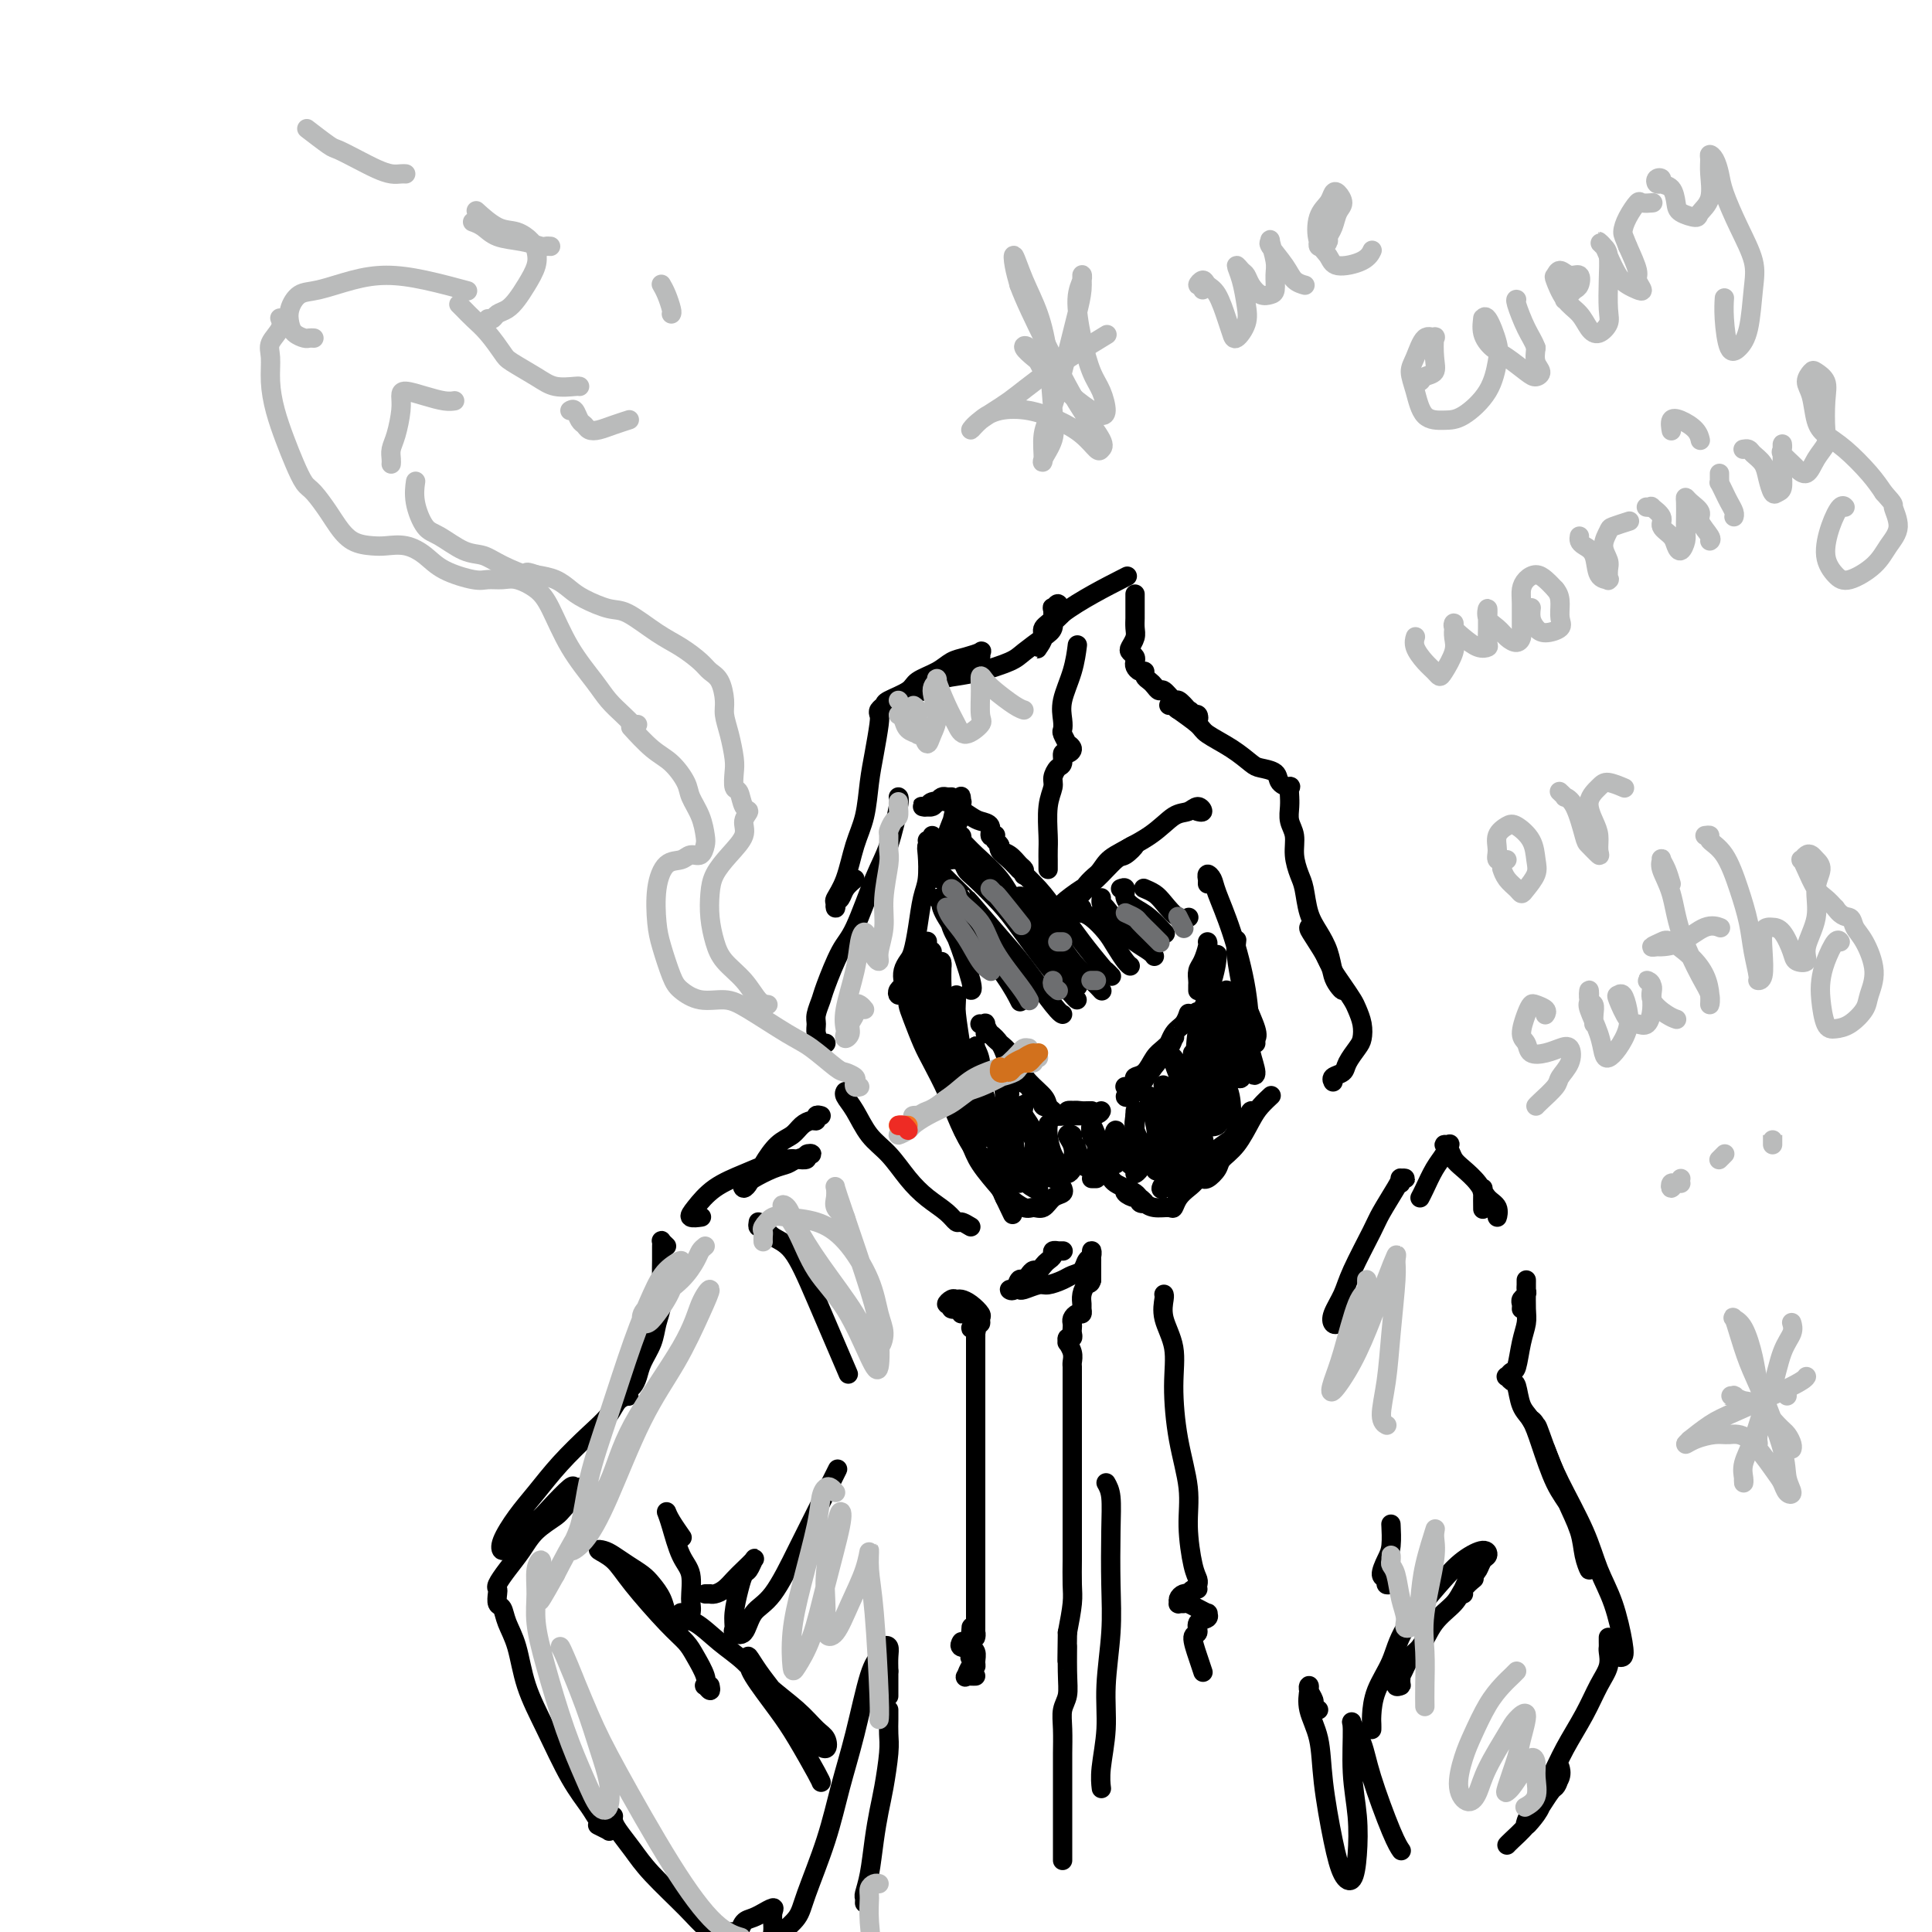 <svg viewBox='0 0 400 400' version='1.1' xmlns='http://www.w3.org/2000/svg' xmlns:xlink='http://www.w3.org/1999/xlink'><g fill='none' stroke='rgb(0,0,0)' stroke-width='4' stroke-linecap='round' stroke-linejoin='round'><path d='M198,171c0.423,-0.785 0.845,-1.570 1,-2c0.155,-0.430 0.042,-0.505 0,-1c-0.042,-0.495 -0.013,-1.411 0,-2c0.013,-0.589 0.011,-0.850 0,-1c-0.011,-0.150 -0.030,-0.189 0,0c0.030,0.189 0.109,0.606 0,1c-0.109,0.394 -0.407,0.766 -1,2c-0.593,1.234 -1.481,3.330 -2,5c-0.519,1.670 -0.668,2.914 -1,4c-0.332,1.086 -0.846,2.013 -1,3c-0.154,0.987 0.053,2.034 0,2c-0.053,-0.034 -0.364,-1.147 0,-2c0.364,-0.853 1.405,-1.444 2,-3c0.595,-1.556 0.744,-4.076 1,-6c0.256,-1.924 0.618,-3.250 1,-4c0.382,-0.750 0.783,-0.923 1,-1c0.217,-0.077 0.251,-0.059 0,1c-0.251,1.059 -0.786,3.160 -1,4c-0.214,0.840 -0.107,0.420 0,0'/><path d='M196,185c0.024,-0.490 0.048,-0.980 0,-1c-0.048,-0.020 -0.168,0.431 0,1c0.168,0.569 0.623,1.256 1,2c0.377,0.744 0.676,1.545 1,3c0.324,1.455 0.672,3.565 1,5c0.328,1.435 0.636,2.194 1,3c0.364,0.806 0.784,1.658 1,2c0.216,0.342 0.227,0.172 0,0c-0.227,-0.172 -0.691,-0.348 -1,-1c-0.309,-0.652 -0.462,-1.780 -1,-3c-0.538,-1.220 -1.462,-2.531 -2,-4c-0.538,-1.469 -0.690,-3.095 -1,-4c-0.310,-0.905 -0.780,-1.090 -1,-1c-0.220,0.090 -0.192,0.455 0,1c0.192,0.545 0.549,1.270 1,2c0.451,0.730 0.997,1.464 2,4c1.003,2.536 2.462,6.875 3,9c0.538,2.125 0.154,2.036 0,2c-0.154,-0.036 -0.077,-0.018 0,0'/><path d='M203,212c0.032,0.003 0.063,0.007 0,0c-0.063,-0.007 -0.221,-0.024 0,0c0.221,0.024 0.823,0.089 1,0c0.177,-0.089 -0.069,-0.332 0,0c0.069,0.332 0.454,1.238 1,2c0.546,0.762 1.254,1.381 2,2c0.746,0.619 1.532,1.239 2,2c0.468,0.761 0.620,1.662 1,2c0.380,0.338 0.990,0.113 1,0c0.010,-0.113 -0.578,-0.115 -1,0c-0.422,0.115 -0.678,0.346 -1,0c-0.322,-0.346 -0.710,-1.270 -1,-2c-0.290,-0.730 -0.483,-1.266 -1,-2c-0.517,-0.734 -1.358,-1.666 -2,-2c-0.642,-0.334 -1.083,-0.070 -1,0c0.083,0.070 0.692,-0.053 1,0c0.308,0.053 0.315,0.284 1,1c0.685,0.716 2.049,1.918 3,3c0.951,1.082 1.489,2.045 2,3c0.511,0.955 0.995,1.903 2,3c1.005,1.097 2.532,2.342 3,3c0.468,0.658 -0.123,0.727 0,1c0.123,0.273 0.958,0.748 1,1c0.042,0.252 -0.710,0.279 -1,0c-0.290,-0.279 -0.118,-0.866 0,-1c0.118,-0.134 0.184,0.185 0,0c-0.184,-0.185 -0.616,-0.874 -1,-1c-0.384,-0.126 -0.719,0.312 -1,0c-0.281,-0.312 -0.509,-1.375 -1,-2c-0.491,-0.625 -1.246,-0.813 -2,-1'/><path d='M211,224c-1.234,-0.632 -1.818,-0.713 -2,-1c-0.182,-0.287 0.039,-0.779 0,-1c-0.039,-0.221 -0.337,-0.172 0,0c0.337,0.172 1.309,0.465 2,1c0.691,0.535 1.102,1.310 2,2c0.898,0.690 2.283,1.295 3,2c0.717,0.705 0.765,1.509 1,2c0.235,0.491 0.656,0.668 1,1c0.344,0.332 0.613,0.817 1,1c0.387,0.183 0.894,0.063 1,0c0.106,-0.063 -0.190,-0.069 0,0c0.190,0.069 0.865,0.215 1,0c0.135,-0.215 -0.271,-0.789 0,-1c0.271,-0.211 1.219,-0.057 2,0c0.781,0.057 1.395,0.019 2,0c0.605,-0.019 1.202,-0.019 1,0c-0.202,0.019 -1.202,0.058 -2,0c-0.798,-0.058 -1.392,-0.212 -2,0c-0.608,0.212 -1.229,0.789 -2,1c-0.771,0.211 -1.693,0.057 -2,0c-0.307,-0.057 0.001,-0.015 0,0c-0.001,0.015 -0.310,0.004 0,0c0.310,-0.004 1.238,-0.001 2,0c0.762,0.001 1.359,0.000 2,0c0.641,-0.000 1.326,-0.000 2,0c0.674,0.000 1.337,0.000 2,0'/><path d='M226,231c1.689,-0.222 1.911,-0.778 2,-1c0.089,-0.222 0.044,-0.111 0,0'/><path d='M233,225c-0.079,-0.023 -0.159,-0.046 0,0c0.159,0.046 0.556,0.160 1,0c0.444,-0.160 0.933,-0.595 1,-1c0.067,-0.405 -0.290,-0.781 0,-1c0.290,-0.219 1.227,-0.281 2,-1c0.773,-0.719 1.382,-2.095 2,-3c0.618,-0.905 1.245,-1.337 2,-2c0.755,-0.663 1.637,-1.555 2,-2c0.363,-0.445 0.206,-0.443 0,0c-0.206,0.443 -0.460,1.327 -1,2c-0.540,0.673 -1.364,1.136 -2,2c-0.636,0.864 -1.082,2.128 -2,3c-0.918,0.872 -2.306,1.353 -3,2c-0.694,0.647 -0.692,1.461 -1,2c-0.308,0.539 -0.924,0.802 -1,1c-0.076,0.198 0.388,0.330 1,0c0.612,-0.330 1.372,-1.124 2,-2c0.628,-0.876 1.125,-1.836 2,-3c0.875,-1.164 2.129,-2.532 3,-4c0.871,-1.468 1.358,-3.034 2,-4c0.642,-0.966 1.440,-1.331 2,-2c0.560,-0.669 0.881,-1.642 1,-2c0.119,-0.358 0.034,-0.102 0,0c-0.034,0.102 -0.017,0.051 0,0'/><path d='M248,205c0.002,0.096 0.003,0.193 0,0c-0.003,-0.193 -0.011,-0.675 0,-1c0.011,-0.325 0.041,-0.493 0,-1c-0.041,-0.507 -0.155,-1.351 0,-2c0.155,-0.649 0.578,-1.102 1,-2c0.422,-0.898 0.845,-2.242 1,-3c0.155,-0.758 0.044,-0.931 0,-1c-0.044,-0.069 -0.022,-0.035 0,0'/><path d='M197,165c-0.334,0.022 -0.668,0.044 -1,0c-0.332,-0.044 -0.662,-0.156 -1,0c-0.338,0.156 -0.682,0.578 -1,1c-0.318,0.422 -0.608,0.845 -1,1c-0.392,0.155 -0.886,0.043 -1,0c-0.114,-0.043 0.153,-0.015 0,0c-0.153,0.015 -0.724,0.018 -1,0c-0.276,-0.018 -0.255,-0.055 0,0c0.255,0.055 0.744,0.204 1,0c0.256,-0.204 0.281,-0.759 1,-1c0.719,-0.241 2.134,-0.168 3,0c0.866,0.168 1.184,0.431 2,1c0.816,0.569 2.131,1.445 3,2c0.869,0.555 1.291,0.789 2,1c0.709,0.211 1.706,0.399 2,1c0.294,0.601 -0.113,1.614 0,2c0.113,0.386 0.747,0.145 1,0c0.253,-0.145 0.126,-0.195 0,0c-0.126,0.195 -0.252,0.633 0,1c0.252,0.367 0.880,0.661 1,1c0.120,0.339 -0.269,0.721 0,1c0.269,0.279 1.196,0.454 2,1c0.804,0.546 1.484,1.463 2,2c0.516,0.537 0.867,0.696 1,1c0.133,0.304 0.047,0.754 0,1c-0.047,0.246 -0.057,0.287 0,0c0.057,-0.287 0.180,-0.902 0,-1c-0.180,-0.098 -0.664,0.320 -1,0c-0.336,-0.320 -0.525,-1.377 -1,-2c-0.475,-0.623 -1.238,-0.811 -2,-1'/><path d='M208,177c-0.698,-0.466 -0.943,-0.632 -1,-1c-0.057,-0.368 0.074,-0.939 0,-1c-0.074,-0.061 -0.352,0.386 0,1c0.352,0.614 1.333,1.393 2,2c0.667,0.607 1.020,1.043 2,2c0.980,0.957 2.588,2.436 4,4c1.412,1.564 2.627,3.214 3,4c0.373,0.786 -0.097,0.708 0,1c0.097,0.292 0.762,0.954 1,1c0.238,0.046 0.050,-0.525 0,-1c-0.050,-0.475 0.039,-0.855 0,-1c-0.039,-0.145 -0.206,-0.057 0,0c0.206,0.057 0.784,0.081 1,0c0.216,-0.081 0.071,-0.267 0,0c-0.071,0.267 -0.068,0.986 0,1c0.068,0.014 0.200,-0.676 0,-1c-0.200,-0.324 -0.732,-0.281 0,-1c0.732,-0.719 2.727,-2.201 4,-3c1.273,-0.799 1.823,-0.915 3,-2c1.177,-1.085 2.981,-3.138 4,-4c1.019,-0.862 1.251,-0.535 2,-1c0.749,-0.465 2.013,-1.724 2,-2c-0.013,-0.276 -1.305,0.432 -2,1c-0.695,0.568 -0.795,0.998 -2,2c-1.205,1.002 -3.517,2.578 -5,4c-1.483,1.422 -2.138,2.692 -3,4c-0.862,1.308 -1.931,2.654 -3,4'/><path d='M220,190c-2.600,2.583 -1.601,1.541 -1,1c0.601,-0.541 0.804,-0.580 1,-1c0.196,-0.420 0.386,-1.220 1,-2c0.614,-0.780 1.651,-1.540 3,-3c1.349,-1.460 3.008,-3.619 4,-5c0.992,-1.381 1.316,-1.982 3,-3c1.684,-1.018 4.729,-2.451 7,-4c2.271,-1.549 3.768,-3.214 5,-4c1.232,-0.786 2.200,-0.694 3,-1c0.800,-0.306 1.431,-1.010 2,-1c0.569,0.010 1.076,0.733 1,1c-0.076,0.267 -0.736,0.076 -1,0c-0.264,-0.076 -0.132,-0.038 0,0'/><path d='M192,174c0.431,0.137 0.861,0.275 1,0c0.139,-0.275 -0.015,-0.961 0,-1c0.015,-0.039 0.197,0.570 0,1c-0.197,0.430 -0.774,0.679 -1,1c-0.226,0.321 -0.102,0.712 0,2c0.102,1.288 0.182,3.472 0,5c-0.182,1.528 -0.627,2.401 -1,4c-0.373,1.599 -0.675,3.924 -1,6c-0.325,2.076 -0.675,3.904 -1,5c-0.325,1.096 -0.627,1.459 -1,2c-0.373,0.541 -0.819,1.259 -1,2c-0.181,0.741 -0.098,1.504 0,2c0.098,0.496 0.212,0.725 0,1c-0.212,0.275 -0.751,0.598 -1,1c-0.249,0.402 -0.208,0.885 0,1c0.208,0.115 0.584,-0.139 1,0c0.416,0.139 0.873,0.670 1,1c0.127,0.330 -0.075,0.457 0,1c0.075,0.543 0.428,1.500 1,3c0.572,1.500 1.364,3.543 2,5c0.636,1.457 1.118,2.328 2,4c0.882,1.672 2.166,4.144 3,6c0.834,1.856 1.218,3.094 2,5c0.782,1.906 1.962,4.480 3,6c1.038,1.520 1.933,1.986 3,3c1.067,1.014 2.305,2.575 3,4c0.695,1.425 0.848,2.712 1,4'/><path d='M208,248c3.241,6.787 0.844,1.755 0,0c-0.844,-1.755 -0.133,-0.233 0,0c0.133,0.233 -0.310,-0.822 -1,-2c-0.690,-1.178 -1.626,-2.479 -2,-3c-0.374,-0.521 -0.187,-0.260 0,0'/><path d='M197,229c0.362,-0.354 0.724,-0.708 1,0c0.276,0.708 0.468,2.479 1,4c0.532,1.521 1.406,2.794 2,4c0.594,1.206 0.907,2.347 2,4c1.093,1.653 2.964,3.818 4,5c1.036,1.182 1.236,1.382 2,2c0.764,0.618 2.093,1.655 3,2c0.907,0.345 1.392,-0.002 2,0c0.608,0.002 1.340,0.354 2,0c0.660,-0.354 1.249,-1.415 2,-2c0.751,-0.585 1.665,-0.693 2,-1c0.335,-0.307 0.090,-0.813 0,-1c-0.090,-0.187 -0.026,-0.053 0,0c0.026,0.053 0.013,0.027 0,0'/><path d='M226,244c0.417,0.000 0.833,0.000 1,0c0.167,0.000 0.083,0.000 0,0'/><path d='M230,244c0.251,0.334 0.503,0.667 1,1c0.497,0.333 1.240,0.665 2,1c0.760,0.335 1.539,0.674 2,1c0.461,0.326 0.605,0.638 1,1c0.395,0.362 1.040,0.774 1,1c-0.040,0.226 -0.767,0.267 -1,0c-0.233,-0.267 0.028,-0.843 0,-1c-0.028,-0.157 -0.345,0.104 -1,0c-0.655,-0.104 -1.647,-0.575 -2,-1c-0.353,-0.425 -0.068,-0.805 0,-1c0.068,-0.195 -0.082,-0.206 0,0c0.082,0.206 0.397,0.629 1,1c0.603,0.371 1.496,0.689 2,1c0.504,0.311 0.621,0.613 1,1c0.379,0.387 1.022,0.857 2,1c0.978,0.143 2.292,-0.043 3,0c0.708,0.043 0.812,0.314 1,0c0.188,-0.314 0.462,-1.212 1,-2c0.538,-0.788 1.341,-1.464 2,-2c0.659,-0.536 1.175,-0.931 2,-2c0.825,-1.069 1.959,-2.814 3,-4c1.041,-1.186 1.989,-1.815 3,-3c1.011,-1.185 2.085,-2.925 3,-4c0.915,-1.075 1.672,-1.484 2,-2c0.328,-0.516 0.229,-1.138 0,-1c-0.229,0.138 -0.587,1.037 -1,2c-0.413,0.963 -0.880,1.990 -2,3c-1.120,1.010 -2.891,2.003 -4,3c-1.109,0.997 -1.554,1.999 -2,3'/><path d='M250,241c-1.611,2.233 -1.138,2.817 -1,3c0.138,0.183 -0.060,-0.035 0,0c0.060,0.035 0.376,0.322 1,0c0.624,-0.322 1.556,-1.255 2,-2c0.444,-0.745 0.399,-1.303 1,-2c0.601,-0.697 1.846,-1.532 3,-3c1.154,-1.468 2.217,-3.569 3,-5c0.783,-1.431 1.288,-2.193 2,-3c0.712,-0.807 1.632,-1.659 2,-2c0.368,-0.341 0.184,-0.170 0,0'/><path d='M250,183c-0.007,-0.458 -0.015,-0.915 0,-1c0.015,-0.085 0.051,0.204 0,0c-0.051,-0.204 -0.189,-0.901 0,-1c0.189,-0.099 0.705,0.401 1,1c0.295,0.599 0.370,1.299 1,3c0.630,1.701 1.815,4.403 3,8c1.185,3.597 2.369,8.088 3,12c0.631,3.912 0.708,7.246 1,9c0.292,1.754 0.798,1.930 1,2c0.202,0.070 0.101,0.035 0,0'/><path d='M201,254c-0.767,-0.465 -1.534,-0.930 -2,-1c-0.466,-0.070 -0.630,0.256 -1,0c-0.370,-0.256 -0.945,-1.095 -2,-2c-1.055,-0.905 -2.589,-1.877 -4,-3c-1.411,-1.123 -2.697,-2.399 -4,-4c-1.303,-1.601 -2.622,-3.529 -4,-5c-1.378,-1.471 -2.814,-2.485 -4,-4c-1.186,-1.515 -2.122,-3.530 -3,-5c-0.878,-1.470 -1.698,-2.396 -2,-3c-0.302,-0.604 -0.086,-0.887 0,-1c0.086,-0.113 0.043,-0.057 0,0'/><path d='M171,216c-0.307,0.176 -0.615,0.353 -1,0c-0.385,-0.353 -0.848,-1.234 -1,-2c-0.152,-0.766 0.007,-1.416 0,-2c-0.007,-0.584 -0.180,-1.101 0,-2c0.180,-0.899 0.712,-2.179 1,-3c0.288,-0.821 0.331,-1.184 1,-3c0.669,-1.816 1.962,-5.085 3,-7c1.038,-1.915 1.819,-2.475 3,-5c1.181,-2.525 2.761,-7.016 4,-10c1.239,-2.984 2.136,-4.459 3,-7c0.864,-2.541 1.694,-6.146 2,-8c0.306,-1.854 0.087,-1.958 0,-2c-0.087,-0.042 -0.044,-0.021 0,0'/><path d='M177,182c-0.762,0.639 -1.524,1.278 -2,2c-0.476,0.722 -0.665,1.527 -1,2c-0.335,0.473 -0.816,0.615 -1,1c-0.184,0.385 -0.072,1.013 0,1c0.072,-0.013 0.103,-0.668 0,-1c-0.103,-0.332 -0.340,-0.342 0,-1c0.340,-0.658 1.257,-1.965 2,-4c0.743,-2.035 1.313,-4.797 2,-7c0.687,-2.203 1.491,-3.847 2,-6c0.509,-2.153 0.724,-4.814 1,-7c0.276,-2.186 0.614,-3.895 1,-6c0.386,-2.105 0.822,-4.605 1,-6c0.178,-1.395 0.100,-1.686 0,-2c-0.100,-0.314 -0.223,-0.650 0,-1c0.223,-0.350 0.790,-0.712 1,-1c0.210,-0.288 0.062,-0.501 1,-1c0.938,-0.499 2.964,-1.285 4,-2c1.036,-0.715 1.084,-1.358 2,-2c0.916,-0.642 2.700,-1.283 4,-2c1.300,-0.717 2.115,-1.508 3,-2c0.885,-0.492 1.841,-0.683 3,-1c1.159,-0.317 2.519,-0.760 3,-1c0.481,-0.240 0.081,-0.276 0,0c-0.081,0.276 0.158,0.865 0,1c-0.158,0.135 -0.714,-0.185 -1,0c-0.286,0.185 -0.303,0.875 -1,1c-0.697,0.125 -2.073,-0.315 -3,0c-0.927,0.315 -1.403,1.383 -2,2c-0.597,0.617 -1.315,0.781 -2,1c-0.685,0.219 -1.339,0.491 -2,1c-0.661,0.509 -1.331,1.254 -2,2'/><path d='M190,143c-2.292,1.245 -1.520,0.359 -1,0c0.520,-0.359 0.790,-0.189 1,0c0.210,0.189 0.360,0.398 1,0c0.640,-0.398 1.769,-1.404 3,-2c1.231,-0.596 2.563,-0.782 4,-1c1.437,-0.218 2.977,-0.466 5,-1c2.023,-0.534 4.528,-1.352 6,-2c1.472,-0.648 1.911,-1.126 3,-2c1.089,-0.874 2.828,-2.146 4,-3c1.172,-0.854 1.778,-1.291 2,-2c0.222,-0.709 0.058,-1.691 0,-2c-0.058,-0.309 -0.012,0.056 0,0c0.012,-0.056 -0.010,-0.533 0,-1c0.010,-0.467 0.052,-0.923 0,-1c-0.052,-0.077 -0.196,0.227 0,0c0.196,-0.227 0.734,-0.983 1,-1c0.266,-0.017 0.260,0.705 0,1c-0.260,0.295 -0.772,0.162 -1,0c-0.228,-0.162 -0.170,-0.352 0,0c0.170,0.352 0.451,1.245 0,2c-0.451,0.755 -1.634,1.373 -2,2c-0.366,0.627 0.086,1.262 0,2c-0.086,0.738 -0.710,1.578 -1,2c-0.290,0.422 -0.246,0.425 0,0c0.246,-0.425 0.695,-1.279 1,-2c0.305,-0.721 0.467,-1.310 1,-2c0.533,-0.690 1.438,-1.483 2,-2c0.562,-0.517 0.781,-0.759 1,-1'/><path d='M220,127c3.444,-2.644 9.556,-5.756 12,-7c2.444,-1.244 1.222,-0.622 0,0'/><path d='M235,123c0.000,0.476 0.000,0.953 0,1c-0.000,0.047 -0.000,-0.335 0,0c0.000,0.335 0.001,1.388 0,2c-0.001,0.612 -0.004,0.784 0,1c0.004,0.216 0.014,0.478 0,1c-0.014,0.522 -0.053,1.306 0,2c0.053,0.694 0.196,1.299 0,2c-0.196,0.701 -0.733,1.497 -1,2c-0.267,0.503 -0.265,0.713 0,1c0.265,0.287 0.793,0.650 1,1c0.207,0.350 0.093,0.685 0,1c-0.093,0.315 -0.166,0.609 0,1c0.166,0.391 0.569,0.878 1,1c0.431,0.122 0.889,-0.121 1,0c0.111,0.121 -0.126,0.605 0,1c0.126,0.395 0.615,0.702 1,1c0.385,0.298 0.665,0.586 1,1c0.335,0.414 0.723,0.955 1,1c0.277,0.045 0.441,-0.404 1,0c0.559,0.404 1.512,1.662 2,2c0.488,0.338 0.510,-0.245 1,0c0.490,0.245 1.449,1.317 2,2c0.551,0.683 0.696,0.978 1,1c0.304,0.022 0.768,-0.228 1,0c0.232,0.228 0.231,0.933 0,1c-0.231,0.067 -0.693,-0.504 -1,-1c-0.307,-0.496 -0.458,-0.917 -1,-1c-0.542,-0.083 -1.475,0.174 -2,0c-0.525,-0.174 -0.641,-0.778 -1,-1c-0.359,-0.222 -0.960,-0.064 -1,0c-0.040,0.064 0.480,0.032 1,0'/><path d='M243,146c-0.775,-0.397 -0.212,0.111 1,1c1.212,0.889 3.072,2.161 4,3c0.928,0.839 0.925,1.246 2,2c1.075,0.754 3.228,1.855 5,3c1.772,1.145 3.162,2.336 4,3c0.838,0.664 1.125,0.803 2,1c0.875,0.197 2.340,0.453 3,1c0.660,0.547 0.517,1.385 1,2c0.483,0.615 1.594,1.007 2,1c0.406,-0.007 0.108,-0.413 0,0c-0.108,0.413 -0.025,1.646 0,2c0.025,0.354 -0.008,-0.170 0,0c0.008,0.170 0.058,1.036 0,2c-0.058,0.964 -0.223,2.027 0,3c0.223,0.973 0.832,1.856 1,3c0.168,1.144 -0.107,2.549 0,4c0.107,1.451 0.596,2.946 1,4c0.404,1.054 0.724,1.665 1,3c0.276,1.335 0.507,3.393 1,5c0.493,1.607 1.247,2.765 2,4c0.753,1.235 1.505,2.549 2,4c0.495,1.451 0.732,3.038 1,4c0.268,0.962 0.568,1.298 1,2c0.432,0.702 0.995,1.768 1,2c0.005,0.232 -0.550,-0.372 -1,-1c-0.450,-0.628 -0.797,-1.280 -1,-2c-0.203,-0.720 -0.262,-1.508 -1,-3c-0.738,-1.492 -2.157,-3.689 -3,-5c-0.843,-1.311 -1.112,-1.738 -1,-2c0.112,-0.262 0.603,-0.361 1,0c0.397,0.361 0.698,1.180 1,2'/><path d='M273,194c-0.644,-1.228 0.247,1.203 1,3c0.753,1.797 1.368,2.959 2,4c0.632,1.041 1.280,1.959 2,3c0.720,1.041 1.512,2.203 2,3c0.488,0.797 0.674,1.228 1,2c0.326,0.772 0.793,1.884 1,3c0.207,1.116 0.153,2.235 0,3c-0.153,0.765 -0.405,1.175 -1,2c-0.595,0.825 -1.532,2.064 -2,3c-0.468,0.936 -0.466,1.571 -1,2c-0.534,0.429 -1.605,0.654 -2,1c-0.395,0.346 -0.113,0.813 0,1c0.113,0.187 0.056,0.093 0,0'/><path d='M220,259c-0.033,-0.000 -0.065,-0.001 0,0c0.065,0.001 0.229,0.003 0,0c-0.229,-0.003 -0.849,-0.012 -1,0c-0.151,0.012 0.167,0.044 0,0c-0.167,-0.044 -0.818,-0.166 -1,0c-0.182,0.166 0.106,0.618 0,1c-0.106,0.382 -0.606,0.693 -1,1c-0.394,0.307 -0.683,0.608 -1,1c-0.317,0.392 -0.662,0.873 -1,1c-0.338,0.127 -0.667,-0.102 -1,0c-0.333,0.102 -0.668,0.535 -1,1c-0.332,0.465 -0.660,0.962 -1,1c-0.340,0.038 -0.690,-0.382 -1,0c-0.310,0.382 -0.579,1.568 -1,2c-0.421,0.432 -0.992,0.112 -1,0c-0.008,-0.112 0.549,-0.015 1,0c0.451,0.015 0.796,-0.051 1,0c0.204,0.051 0.267,0.221 1,0c0.733,-0.221 2.137,-0.832 3,-1c0.863,-0.168 1.187,0.106 2,0c0.813,-0.106 2.117,-0.591 3,-1c0.883,-0.409 1.347,-0.743 2,-1c0.653,-0.257 1.495,-0.439 2,-1c0.505,-0.561 0.671,-1.501 1,-2c0.329,-0.499 0.820,-0.557 1,-1c0.180,-0.443 0.048,-1.273 0,-1c-0.048,0.273 -0.013,1.648 0,2c0.013,0.352 0.003,-0.318 0,0c-0.003,0.318 -0.001,1.624 0,2c0.001,0.376 0.000,-0.178 0,0c-0.000,0.178 -0.000,1.089 0,2'/><path d='M226,265c-0.166,0.908 -0.580,0.678 -1,1c-0.420,0.322 -0.847,1.196 -1,2c-0.153,0.804 -0.031,1.539 0,2c0.031,0.461 -0.030,0.648 0,1c0.030,0.352 0.152,0.868 0,1c-0.152,0.132 -0.577,-0.120 -1,0c-0.423,0.120 -0.844,0.610 -1,1c-0.156,0.390 -0.046,0.678 0,1c0.046,0.322 0.027,0.679 0,1c-0.027,0.321 -0.061,0.606 0,1c0.061,0.394 0.216,0.896 0,1c-0.216,0.104 -0.804,-0.190 -1,0c-0.196,0.190 0.000,0.863 0,1c-0.000,0.137 -0.196,-0.261 0,0c0.196,0.261 0.785,1.180 1,2c0.215,0.820 0.058,1.541 0,2c-0.058,0.459 -0.015,0.658 0,1c0.015,0.342 0.004,0.829 0,2c-0.004,1.171 -0.001,3.025 0,4c0.001,0.975 0.000,1.069 0,2c-0.000,0.931 -0.000,2.698 0,4c0.000,1.302 0.000,2.138 0,3c-0.000,0.862 -0.000,1.750 0,3c0.000,1.250 0.000,2.864 0,4c-0.000,1.136 -0.000,1.795 0,3c0.000,1.205 0.001,2.957 0,5c-0.001,2.043 -0.003,4.379 0,6c0.003,1.621 0.011,2.527 0,4c-0.011,1.473 -0.041,3.512 0,5c0.041,1.488 0.155,2.425 0,4c-0.155,1.575 -0.577,3.787 -1,6'/><path d='M221,338c-0.150,10.503 -0.026,4.261 0,3c0.026,-1.261 -0.046,2.460 0,5c0.046,2.540 0.208,3.900 0,5c-0.208,1.100 -0.788,1.940 -1,3c-0.212,1.060 -0.057,2.341 0,4c0.057,1.659 0.015,3.696 0,5c-0.015,1.304 -0.004,1.876 0,3c0.004,1.124 0.001,2.800 0,4c-0.001,1.200 -0.000,1.922 0,3c0.000,1.078 0.000,2.510 0,4c-0.000,1.490 -0.000,3.039 0,4c0.000,0.961 0.000,1.336 0,2c-0.000,0.664 -0.000,1.618 0,2c0.000,0.382 0.000,0.191 0,0'/><path d='M229,307c0.420,0.747 0.841,1.495 1,3c0.159,1.505 0.058,3.768 0,7c-0.058,3.232 -0.072,7.435 0,11c0.072,3.565 0.229,6.493 0,10c-0.229,3.507 -0.846,7.592 -1,11c-0.154,3.408 0.155,6.140 0,9c-0.155,2.860 -0.772,5.847 -1,8c-0.228,2.153 -0.065,3.472 0,4c0.065,0.528 0.033,0.264 0,0'/><path d='M170,231c-0.440,-0.118 -0.879,-0.235 -1,0c-0.121,0.235 0.078,0.824 0,1c-0.078,0.176 -0.433,-0.060 -1,0c-0.567,0.060 -1.345,0.415 -2,1c-0.655,0.585 -1.188,1.399 -2,2c-0.812,0.601 -1.903,0.989 -3,2c-1.097,1.011 -2.199,2.646 -3,4c-0.801,1.354 -1.300,2.427 -2,3c-0.700,0.573 -1.601,0.644 -2,1c-0.399,0.356 -0.297,0.996 0,1c0.297,0.004 0.788,-0.629 1,-1c0.212,-0.371 0.146,-0.481 1,-1c0.854,-0.519 2.627,-1.446 4,-2c1.373,-0.554 2.345,-0.733 3,-1c0.655,-0.267 0.992,-0.621 2,-1c1.008,-0.379 2.686,-0.782 3,-1c0.314,-0.218 -0.736,-0.252 -1,0c-0.264,0.252 0.259,0.791 0,1c-0.259,0.209 -1.300,0.088 -2,0c-0.700,-0.088 -1.059,-0.144 -2,0c-0.941,0.144 -2.464,0.487 -4,1c-1.536,0.513 -3.084,1.195 -5,2c-1.916,0.805 -4.201,1.732 -6,3c-1.799,1.268 -3.111,2.876 -4,4c-0.889,1.124 -1.355,1.764 -1,2c0.355,0.236 1.530,0.067 2,0c0.470,-0.067 0.235,-0.034 0,0'/><path d='M157,253c-0.078,0.473 -0.155,0.945 0,1c0.155,0.055 0.543,-0.309 1,0c0.457,0.309 0.981,1.290 2,2c1.019,0.710 2.531,1.149 4,3c1.469,1.851 2.896,5.114 5,10c2.104,4.886 4.887,11.396 6,14c1.113,2.604 0.557,1.302 0,0'/><path d='M290,245c-0.144,-0.421 -0.288,-0.842 0,-1c0.288,-0.158 1.009,-0.054 1,0c-0.009,0.054 -0.749,0.057 -1,0c-0.251,-0.057 -0.014,-0.175 0,0c0.014,0.175 -0.194,0.643 -1,2c-0.806,1.357 -2.209,3.602 -3,5c-0.791,1.398 -0.969,1.947 -2,4c-1.031,2.053 -2.914,5.609 -4,8c-1.086,2.391 -1.373,3.618 -2,5c-0.627,1.382 -1.593,2.920 -2,4c-0.407,1.080 -0.253,1.702 0,2c0.253,0.298 0.607,0.273 1,0c0.393,-0.273 0.827,-0.792 1,-1c0.173,-0.208 0.087,-0.104 0,0'/><path d='M294,248c0.249,-0.467 0.499,-0.934 1,-2c0.501,-1.066 1.254,-2.731 2,-4c0.746,-1.269 1.485,-2.142 2,-3c0.515,-0.858 0.806,-1.702 1,-2c0.194,-0.298 0.292,-0.050 0,0c-0.292,0.050 -0.972,-0.097 -1,0c-0.028,0.097 0.597,0.439 1,1c0.403,0.561 0.585,1.343 1,2c0.415,0.657 1.064,1.190 2,2c0.936,0.810 2.160,1.898 3,3c0.840,1.102 1.295,2.217 2,3c0.705,0.783 1.660,1.233 2,2c0.340,0.767 0.067,1.852 0,2c-0.067,0.148 0.073,-0.639 0,-1c-0.073,-0.361 -0.359,-0.296 -1,-1c-0.641,-0.704 -1.636,-2.178 -2,-3c-0.364,-0.822 -0.098,-0.994 0,-1c0.098,-0.006 0.026,0.152 0,1c-0.026,0.848 -0.008,2.385 0,3c0.008,0.615 0.004,0.307 0,0'/><path d='M138,258c-0.423,-0.398 -0.845,-0.796 -1,-1c-0.155,-0.204 -0.042,-0.216 0,0c0.042,0.216 0.012,0.658 0,1c-0.012,0.342 -0.006,0.583 0,1c0.006,0.417 0.014,1.009 0,2c-0.014,0.991 -0.049,2.379 0,4c0.049,1.621 0.182,3.473 0,5c-0.182,1.527 -0.678,2.727 -1,4c-0.322,1.273 -0.468,2.617 -1,4c-0.532,1.383 -1.449,2.805 -2,4c-0.551,1.195 -0.734,2.162 -1,3c-0.266,0.838 -0.613,1.547 -1,2c-0.387,0.453 -0.812,0.652 -1,1c-0.188,0.348 -0.137,0.846 0,1c0.137,0.154 0.362,-0.036 0,0c-0.362,0.036 -1.310,0.298 -2,1c-0.690,0.702 -1.121,1.845 -2,3c-0.879,1.155 -2.204,2.322 -4,4c-1.796,1.678 -4.061,3.865 -6,6c-1.939,2.135 -3.550,4.216 -5,6c-1.450,1.784 -2.738,3.272 -4,5c-1.262,1.728 -2.497,3.697 -3,5c-0.503,1.303 -0.275,1.939 0,2c0.275,0.061 0.596,-0.454 1,-1c0.404,-0.546 0.892,-1.123 2,-2c1.108,-0.877 2.838,-2.054 4,-3c1.162,-0.946 1.756,-1.659 3,-3c1.244,-1.341 3.138,-3.308 4,-4c0.862,-0.692 0.694,-0.109 1,0c0.306,0.109 1.088,-0.254 1,0c-0.088,0.254 -1.044,1.127 -2,2'/><path d='M118,310c2.006,-1.026 0.020,0.911 -1,2c-1.020,1.089 -1.076,1.332 -2,2c-0.924,0.668 -2.717,1.762 -4,3c-1.283,1.238 -2.056,2.621 -3,4c-0.944,1.379 -2.058,2.755 -3,4c-0.942,1.245 -1.713,2.360 -2,3c-0.287,0.640 -0.089,0.806 0,1c0.089,0.194 0.069,0.415 0,1c-0.069,0.585 -0.186,1.536 0,2c0.186,0.464 0.674,0.443 1,1c0.326,0.557 0.491,1.691 1,3c0.509,1.309 1.362,2.794 2,5c0.638,2.206 1.063,5.132 2,8c0.937,2.868 2.388,5.676 4,9c1.612,3.324 3.384,7.163 5,10c1.616,2.837 3.076,4.670 4,6c0.924,1.330 1.312,2.157 2,3c0.688,0.843 1.676,1.704 2,2c0.324,0.296 -0.016,0.028 0,0c0.016,-0.028 0.389,0.185 0,0c-0.389,-0.185 -1.540,-0.767 -2,-1c-0.460,-0.233 -0.230,-0.116 0,0'/><path d='M147,349c0.110,0.545 0.219,1.090 0,1c-0.219,-0.090 -0.768,-0.814 -1,-1c-0.232,-0.186 -0.148,0.166 0,0c0.148,-0.166 0.360,-0.851 0,-2c-0.360,-1.149 -1.292,-2.762 -2,-4c-0.708,-1.238 -1.193,-2.101 -2,-3c-0.807,-0.899 -1.937,-1.835 -4,-4c-2.063,-2.165 -5.059,-5.559 -7,-8c-1.941,-2.441 -2.827,-3.930 -4,-5c-1.173,-1.070 -2.634,-1.720 -3,-2c-0.366,-0.280 0.363,-0.189 1,0c0.637,0.189 1.183,0.476 2,1c0.817,0.524 1.907,1.286 3,2c1.093,0.714 2.190,1.381 3,2c0.810,0.619 1.333,1.190 2,2c0.667,0.810 1.479,1.857 2,3c0.521,1.143 0.752,2.380 1,3c0.248,0.620 0.513,0.623 1,1c0.487,0.377 1.197,1.128 2,1c0.803,-0.128 1.701,-1.136 2,-2c0.299,-0.864 -0.000,-1.584 0,-3c0.000,-1.416 0.301,-3.529 0,-5c-0.301,-1.471 -1.203,-2.298 -2,-4c-0.797,-1.702 -1.488,-4.277 -2,-6c-0.512,-1.723 -0.844,-2.594 -1,-3c-0.156,-0.406 -0.135,-0.346 0,0c0.135,0.346 0.382,0.978 1,2c0.618,1.022 1.605,2.435 2,3c0.395,0.565 0.197,0.283 0,0'/><path d='M146,330c0.440,0.005 0.880,0.009 1,0c0.120,-0.009 -0.082,-0.033 0,0c0.082,0.033 0.446,0.121 1,0c0.554,-0.121 1.298,-0.451 2,-1c0.702,-0.549 1.362,-1.317 2,-2c0.638,-0.683 1.254,-1.281 2,-2c0.746,-0.719 1.623,-1.559 2,-2c0.377,-0.441 0.255,-0.484 0,0c-0.255,0.484 -0.642,1.496 -1,2c-0.358,0.504 -0.686,0.502 -1,1c-0.314,0.498 -0.614,1.496 -1,3c-0.386,1.504 -0.859,3.514 -1,5c-0.141,1.486 0.050,2.447 0,3c-0.050,0.553 -0.341,0.698 0,1c0.341,0.302 1.314,0.760 2,0c0.686,-0.760 1.085,-2.737 2,-4c0.915,-1.263 2.347,-1.811 4,-4c1.653,-2.189 3.525,-6.020 5,-9c1.475,-2.980 2.551,-5.110 4,-8c1.449,-2.890 3.271,-6.540 4,-8c0.729,-1.460 0.364,-0.730 0,0'/><path d='M143,334c-0.305,-0.008 -0.610,-0.016 -1,0c-0.390,0.016 -0.864,0.055 -1,0c-0.136,-0.055 0.066,-0.203 0,0c-0.066,0.203 -0.400,0.759 0,1c0.400,0.241 1.534,0.167 3,1c1.466,0.833 3.264,2.573 5,4c1.736,1.427 3.411,2.542 5,4c1.589,1.458 3.093,3.261 5,5c1.907,1.739 4.217,3.416 6,5c1.783,1.584 3.038,3.076 4,4c0.962,0.924 1.632,1.279 2,2c0.368,0.721 0.433,1.807 0,2c-0.433,0.193 -1.365,-0.506 -2,-1c-0.635,-0.494 -0.973,-0.781 -2,-2c-1.027,-1.219 -2.744,-3.368 -4,-5c-1.256,-1.632 -2.050,-2.747 -3,-4c-0.950,-1.253 -2.057,-2.643 -3,-4c-0.943,-1.357 -1.723,-2.681 -2,-3c-0.277,-0.319 -0.050,0.366 0,1c0.050,0.634 -0.078,1.217 1,3c1.078,1.783 3.361,4.765 5,7c1.639,2.235 2.635,3.723 4,6c1.365,2.277 3.098,5.344 4,7c0.902,1.656 0.972,1.902 1,2c0.028,0.098 0.014,0.049 0,0'/><path d='M127,376c-0.041,0.290 -0.083,0.580 0,1c0.083,0.420 0.290,0.970 1,2c0.710,1.030 1.922,2.539 3,4c1.078,1.461 2.023,2.874 4,5c1.977,2.126 4.988,4.964 7,7c2.012,2.036 3.025,3.271 4,4c0.975,0.729 1.913,0.953 3,1c1.087,0.047 2.324,-0.083 3,0c0.676,0.083 0.792,0.377 1,0c0.208,-0.377 0.508,-1.426 1,-2c0.492,-0.574 1.175,-0.673 2,-1c0.825,-0.327 1.790,-0.880 2,-1c0.210,-0.120 -0.336,0.195 0,0c0.336,-0.195 1.553,-0.900 2,-1c0.447,-0.100 0.123,0.404 0,1c-0.123,0.596 -0.046,1.282 0,2c0.046,0.718 0.061,1.466 0,2c-0.061,0.534 -0.198,0.855 0,1c0.198,0.145 0.731,0.115 1,0c0.269,-0.115 0.273,-0.316 1,-1c0.727,-0.684 2.175,-1.852 3,-3c0.825,-1.148 1.025,-2.275 2,-5c0.975,-2.725 2.723,-7.047 4,-11c1.277,-3.953 2.082,-7.536 3,-11c0.918,-3.464 1.948,-6.810 3,-11c1.052,-4.190 2.124,-9.223 3,-12c0.876,-2.777 1.555,-3.299 2,-4c0.445,-0.701 0.655,-1.580 1,-2c0.345,-0.420 0.824,-0.382 1,0c0.176,0.382 0.050,1.109 0,2c-0.050,0.891 -0.025,1.945 0,3'/><path d='M184,346c0.000,1.333 0.000,2.167 0,3c0.000,0.833 0.000,1.667 0,2c0.000,0.333 0.000,0.167 0,0'/><path d='M184,354c0.006,0.578 0.013,1.157 0,2c-0.013,0.843 -0.045,1.952 0,3c0.045,1.048 0.167,2.037 0,4c-0.167,1.963 -0.623,4.901 -1,7c-0.377,2.099 -0.675,3.360 -1,5c-0.325,1.640 -0.675,3.658 -1,6c-0.325,2.342 -0.623,5.006 -1,7c-0.377,1.994 -0.833,3.318 -1,4c-0.167,0.682 -0.045,0.722 0,1c0.045,0.278 0.013,0.794 0,1c-0.013,0.206 -0.006,0.103 0,0'/><path d='M273,354c-0.453,-0.361 -0.905,-0.723 -1,-1c-0.095,-0.277 0.169,-0.470 0,-1c-0.169,-0.530 -0.770,-1.397 -1,-2c-0.230,-0.603 -0.088,-0.940 0,-1c0.088,-0.060 0.120,0.159 0,1c-0.120,0.841 -0.394,2.305 0,4c0.394,1.695 1.457,3.620 2,6c0.543,2.380 0.566,5.213 1,9c0.434,3.787 1.280,8.526 2,12c0.720,3.474 1.313,5.684 2,7c0.687,1.316 1.466,1.740 2,1c0.534,-0.740 0.821,-2.642 1,-5c0.179,-2.358 0.251,-5.171 0,-8c-0.251,-2.829 -0.823,-5.674 -1,-9c-0.177,-3.326 0.043,-7.134 0,-9c-0.043,-1.866 -0.347,-1.789 0,-1c0.347,0.789 1.347,2.289 2,4c0.653,1.711 0.958,3.634 2,7c1.042,3.366 2.819,8.175 4,11c1.181,2.825 1.766,3.664 2,4c0.234,0.336 0.117,0.168 0,0'/><path d='M315,271c0.030,-0.333 0.061,-0.666 0,-1c-0.061,-0.334 -0.212,-0.669 0,-1c0.212,-0.331 0.789,-0.659 1,-1c0.211,-0.341 0.056,-0.695 0,-1c-0.056,-0.305 -0.014,-0.560 0,-1c0.014,-0.440 0.001,-1.064 0,-1c-0.001,0.064 0.011,0.816 0,2c-0.011,1.184 -0.044,2.799 0,4c0.044,1.201 0.166,1.986 0,3c-0.166,1.014 -0.620,2.257 -1,4c-0.380,1.743 -0.687,3.987 -1,5c-0.313,1.013 -0.631,0.793 -1,1c-0.369,0.207 -0.790,0.839 -1,1c-0.210,0.161 -0.208,-0.149 0,0c0.208,0.149 0.621,0.756 1,1c0.379,0.244 0.723,0.126 1,1c0.277,0.874 0.487,2.739 1,4c0.513,1.261 1.330,1.918 2,3c0.670,1.082 1.192,2.591 2,5c0.808,2.409 1.901,5.720 3,8c1.099,2.280 2.204,3.531 3,5c0.796,1.469 1.282,3.157 2,5c0.718,1.843 1.669,3.843 2,5c0.331,1.157 0.042,1.472 0,2c-0.042,0.528 0.163,1.269 0,1c-0.163,-0.269 -0.693,-1.546 -1,-3c-0.307,-1.454 -0.390,-3.084 -1,-5c-0.610,-1.916 -1.746,-4.119 -3,-7c-1.254,-2.881 -2.627,-6.441 -4,-10'/><path d='M320,300c-1.775,-4.939 -1.712,-4.787 -2,-5c-0.288,-0.213 -0.926,-0.790 -1,-1c-0.074,-0.210 0.416,-0.053 1,1c0.584,1.053 1.262,3.001 2,5c0.738,1.999 1.536,4.047 3,7c1.464,2.953 3.595,6.809 5,10c1.405,3.191 2.086,5.717 3,8c0.914,2.283 2.063,4.325 3,7c0.937,2.675 1.664,5.985 2,8c0.336,2.015 0.283,2.735 0,3c-0.283,0.265 -0.795,0.076 -1,0c-0.205,-0.076 -0.102,-0.038 0,0'/><path d='M333,339c-0.003,0.321 -0.006,0.643 0,1c0.006,0.357 0.022,0.750 0,1c-0.022,0.250 -0.081,0.358 0,1c0.081,0.642 0.304,1.819 0,3c-0.304,1.181 -1.134,2.366 -2,4c-0.866,1.634 -1.766,3.716 -3,6c-1.234,2.284 -2.800,4.770 -4,7c-1.200,2.230 -2.032,4.204 -3,6c-0.968,1.796 -2.070,3.415 -3,5c-0.930,1.585 -1.687,3.135 -2,4c-0.313,0.865 -0.183,1.043 0,1c0.183,-0.043 0.417,-0.309 1,-1c0.583,-0.691 1.515,-1.808 2,-3c0.485,-1.192 0.524,-2.458 1,-3c0.476,-0.542 1.389,-0.360 2,-1c0.611,-0.640 0.919,-2.100 1,-3c0.081,-0.900 -0.064,-1.238 0,-1c0.064,0.238 0.336,1.051 0,2c-0.336,0.949 -1.281,2.034 -2,3c-0.719,0.966 -1.212,1.814 -2,3c-0.788,1.186 -1.871,2.710 -3,4c-1.129,1.290 -2.304,2.347 -3,3c-0.696,0.653 -0.913,0.901 -1,1c-0.087,0.099 -0.043,0.050 0,0'/><path d='M284,358c0.001,-0.022 0.001,-0.044 0,0c-0.001,0.044 -0.005,0.156 0,0c0.005,-0.156 0.017,-0.578 0,-1c-0.017,-0.422 -0.063,-0.843 0,-2c0.063,-1.157 0.235,-3.051 1,-5c0.765,-1.949 2.124,-3.952 3,-6c0.876,-2.048 1.269,-4.139 3,-7c1.731,-2.861 4.801,-6.492 7,-9c2.199,-2.508 3.529,-3.895 5,-5c1.471,-1.105 3.085,-1.929 4,-2c0.915,-0.071 1.132,0.610 1,1c-0.132,0.390 -0.614,0.489 -1,1c-0.386,0.511 -0.678,1.433 -1,2c-0.322,0.567 -0.675,0.779 -1,1c-0.325,0.221 -0.623,0.451 -1,1c-0.377,0.549 -0.832,1.417 -1,2c-0.168,0.583 -0.048,0.881 0,1c0.048,0.119 0.024,0.060 0,0'/><path d='M292,343c-0.348,0.679 -0.696,1.359 -1,2c-0.304,0.641 -0.563,1.245 -1,2c-0.437,0.755 -1.050,1.663 -1,2c0.050,0.337 0.763,0.103 1,0c0.237,-0.103 -0.004,-0.075 0,-1c0.004,-0.925 0.251,-2.803 1,-4c0.749,-1.197 1.998,-1.711 3,-3c1.002,-1.289 1.758,-3.351 3,-5c1.242,-1.649 2.972,-2.885 4,-4c1.028,-1.115 1.354,-2.108 2,-3c0.646,-0.892 1.613,-1.683 2,-2c0.387,-0.317 0.193,-0.158 0,0'/><path d='M288,328c-0.459,0.103 -0.918,0.206 -1,0c-0.082,-0.206 0.213,-0.721 0,-1c-0.213,-0.279 -0.933,-0.321 -1,-1c-0.067,-0.679 0.518,-1.997 1,-3c0.482,-1.003 0.861,-1.693 1,-3c0.139,-1.307 0.040,-3.231 0,-4c-0.040,-0.769 -0.020,-0.385 0,0'/><path d='M217,180c0.000,-0.297 0.000,-0.593 0,-1c-0.000,-0.407 -0.001,-0.923 0,-1c0.001,-0.077 0.004,0.285 0,0c-0.004,-0.285 -0.016,-1.217 0,-2c0.016,-0.783 0.060,-1.418 0,-3c-0.060,-1.582 -0.222,-4.110 0,-6c0.222,-1.890 0.829,-3.141 1,-4c0.171,-0.859 -0.095,-1.326 0,-2c0.095,-0.674 0.552,-1.556 1,-2c0.448,-0.444 0.886,-0.449 1,-1c0.114,-0.551 -0.098,-1.648 0,-2c0.098,-0.352 0.506,0.043 1,0c0.494,-0.043 1.075,-0.522 1,-1c-0.075,-0.478 -0.804,-0.956 -1,-1c-0.196,-0.044 0.142,0.346 0,0c-0.142,-0.346 -0.764,-1.427 -1,-2c-0.236,-0.573 -0.088,-0.638 0,-1c0.088,-0.362 0.115,-1.023 0,-2c-0.115,-0.977 -0.371,-2.272 0,-4c0.371,-1.728 1.369,-3.888 2,-6c0.631,-2.112 0.895,-4.175 1,-5c0.105,-0.825 0.053,-0.413 0,0'/><path d='M199,272c0.236,-0.455 0.473,-0.910 0,-1c-0.473,-0.090 -1.654,0.186 -2,0c-0.346,-0.186 0.144,-0.835 0,-1c-0.144,-0.165 -0.923,0.154 -1,0c-0.077,-0.154 0.547,-0.781 1,-1c0.453,-0.219 0.734,-0.032 1,0c0.266,0.032 0.517,-0.093 1,0c0.483,0.093 1.199,0.402 2,1c0.801,0.598 1.688,1.485 2,2c0.312,0.515 0.049,0.659 0,1c-0.049,0.341 0.116,0.880 0,1c-0.116,0.120 -0.515,-0.179 -1,0c-0.485,0.179 -1.058,0.836 -1,1c0.058,0.164 0.748,-0.164 1,0c0.252,0.164 0.068,0.821 0,1c-0.068,0.179 -0.018,-0.121 0,0c0.018,0.121 0.005,0.662 0,1c-0.005,0.338 -0.001,0.473 0,1c0.001,0.527 0.000,1.446 0,2c-0.000,0.554 -0.000,0.743 0,2c0.000,1.257 0.000,3.584 0,6c-0.000,2.416 -0.000,4.923 0,7c0.000,2.077 0.000,3.726 0,7c-0.000,3.274 -0.000,8.174 0,12c0.000,3.826 0.001,6.577 0,9c-0.001,2.423 -0.003,4.520 0,7c0.003,2.480 0.011,5.345 0,7c-0.011,1.655 -0.041,2.099 0,2c0.041,-0.099 0.155,-0.743 0,-1c-0.155,-0.257 -0.577,-0.129 -1,0'/><path d='M201,338c-0.321,10.166 -0.125,2.581 0,0c0.125,-2.581 0.178,-0.157 0,1c-0.178,1.157 -0.586,1.046 -1,1c-0.414,-0.046 -0.835,-0.026 -1,0c-0.165,0.026 -0.073,0.059 0,0c0.073,-0.059 0.129,-0.210 0,0c-0.129,0.210 -0.441,0.781 0,1c0.441,0.219 1.636,0.087 2,0c0.364,-0.087 -0.101,-0.131 0,0c0.101,0.131 0.770,0.435 1,1c0.230,0.565 0.022,1.391 0,2c-0.022,0.609 0.140,1.000 0,1c-0.140,-0.000 -0.584,-0.392 -1,0c-0.416,0.392 -0.805,1.569 -1,2c-0.195,0.431 -0.197,0.115 0,0c0.197,-0.115 0.591,-0.031 1,0c0.409,0.031 0.831,0.009 1,0c0.169,-0.009 0.084,-0.004 0,0'/><path d='M241,268c-0.017,-0.028 -0.033,-0.057 0,0c0.033,0.057 0.116,0.198 0,1c-0.116,0.802 -0.430,2.263 0,4c0.430,1.737 1.603,3.749 2,6c0.397,2.251 0.018,4.742 0,8c-0.018,3.258 0.325,7.282 1,11c0.675,3.718 1.684,7.129 2,10c0.316,2.871 -0.059,5.200 0,8c0.059,2.800 0.552,6.070 1,8c0.448,1.930 0.851,2.520 1,3c0.149,0.480 0.042,0.852 0,1c-0.042,0.148 -0.021,0.074 0,0'/><path d='M248,329c-0.303,-0.112 -0.607,-0.223 -1,0c-0.393,0.223 -0.876,0.782 -1,1c-0.124,0.218 0.109,0.097 0,0c-0.109,-0.097 -0.562,-0.169 -1,0c-0.438,0.169 -0.861,0.581 -1,1c-0.139,0.419 0.007,0.847 0,1c-0.007,0.153 -0.166,0.031 0,0c0.166,-0.031 0.657,0.029 1,0c0.343,-0.029 0.539,-0.148 1,0c0.461,0.148 1.187,0.563 2,1c0.813,0.437 1.711,0.895 2,1c0.289,0.105 -0.032,-0.143 0,0c0.032,0.143 0.418,0.677 0,1c-0.418,0.323 -1.639,0.434 -2,1c-0.361,0.566 0.138,1.588 0,2c-0.138,0.412 -0.913,0.213 -1,1c-0.087,0.787 0.515,2.558 1,4c0.485,1.442 0.853,2.555 1,3c0.147,0.445 0.074,0.223 0,0'/><path d='M194,186c0.387,-0.040 0.775,-0.080 1,0c0.225,0.080 0.288,0.281 1,1c0.712,0.719 2.072,1.955 3,3c0.928,1.045 1.424,1.899 3,4c1.576,2.101 4.232,5.450 6,8c1.768,2.550 2.648,4.300 3,5c0.352,0.700 0.176,0.350 0,0'/><path d='M194,180c2.576,2.603 5.152,5.205 6,6c0.848,0.795 -0.032,-0.218 1,1c1.032,1.218 3.975,4.666 6,7c2.025,2.334 3.130,3.553 5,6c1.870,2.447 4.503,6.120 6,8c1.497,1.880 1.856,1.966 2,2c0.144,0.034 0.072,0.017 0,0'/><path d='M197,178c-0.089,-0.550 -0.178,-1.100 0,-1c0.178,0.100 0.624,0.851 1,1c0.376,0.149 0.682,-0.305 1,0c0.318,0.305 0.649,1.370 1,2c0.351,0.630 0.721,0.824 2,2c1.279,1.176 3.467,3.334 5,5c1.533,1.666 2.411,2.839 4,5c1.589,2.161 3.890,5.311 6,8c2.110,2.689 4.030,4.916 5,6c0.970,1.084 0.992,1.024 1,1c0.008,-0.024 0.004,-0.012 0,0'/><path d='M199,174c0.129,-0.408 0.257,-0.817 0,-1c-0.257,-0.183 -0.900,-0.141 -1,0c-0.100,0.141 0.342,0.381 1,1c0.658,0.619 1.530,1.618 3,3c1.470,1.382 3.536,3.148 5,5c1.464,1.852 2.326,3.789 4,6c1.674,2.211 4.160,4.696 6,7c1.840,2.304 3.034,4.428 4,6c0.966,1.572 1.705,2.592 2,3c0.295,0.408 0.148,0.204 0,0'/><path d='M211,186c0.005,-0.403 0.011,-0.806 1,0c0.989,0.806 2.962,2.822 4,4c1.038,1.178 1.140,1.517 2,3c0.860,1.483 2.478,4.109 4,6c1.522,1.891 2.948,3.048 4,4c1.052,0.952 1.729,1.701 2,2c0.271,0.299 0.135,0.150 0,0'/><path d='M218,188c0.256,0.278 0.513,0.557 1,1c0.487,0.443 1.206,1.051 2,2c0.794,0.949 1.663,2.241 3,4c1.337,1.759 3.142,3.987 4,5c0.858,1.013 0.769,0.811 1,1c0.231,0.189 0.780,0.768 1,1c0.220,0.232 0.110,0.116 0,0'/><path d='M224,188c0.040,0.434 0.079,0.867 0,1c-0.079,0.133 -0.277,-0.035 0,0c0.277,0.035 1.031,0.272 2,1c0.969,0.728 2.155,1.946 3,3c0.845,1.054 1.350,1.942 2,3c0.650,1.058 1.444,2.285 2,3c0.556,0.715 0.873,0.919 1,1c0.127,0.081 0.063,0.041 0,0'/><path d='M228,186c0.011,-0.110 0.022,-0.220 0,0c-0.022,0.220 -0.076,0.769 0,1c0.076,0.231 0.283,0.142 1,1c0.717,0.858 1.943,2.661 3,4c1.057,1.339 1.943,2.215 3,3c1.057,0.785 2.285,1.481 3,2c0.715,0.519 0.919,0.863 1,1c0.081,0.137 0.041,0.069 0,0'/><path d='M232,184c0.465,-0.176 0.931,-0.351 1,0c0.069,0.351 -0.258,1.229 0,2c0.258,0.771 1.102,1.436 2,2c0.898,0.564 1.849,1.027 3,2c1.151,0.973 2.502,2.454 3,3c0.498,0.546 0.142,0.156 0,0c-0.142,-0.156 -0.071,-0.078 0,0'/><path d='M237,184c-0.186,-0.077 -0.372,-0.154 0,0c0.372,0.154 1.301,0.539 2,1c0.699,0.461 1.168,0.999 2,2c0.832,1.001 2.027,2.464 3,3c0.973,0.536 1.723,0.144 2,0c0.277,-0.144 0.079,-0.041 0,0c-0.079,0.041 -0.040,0.021 0,0'/><path d='M192,200c-0.010,-0.445 -0.021,-0.891 0,-1c0.021,-0.109 0.072,0.118 0,0c-0.072,-0.118 -0.267,-0.579 0,-1c0.267,-0.421 0.997,-0.800 1,-1c0.003,-0.200 -0.721,-0.220 -1,0c-0.279,0.220 -0.113,0.682 0,1c0.113,0.318 0.173,0.494 0,1c-0.173,0.506 -0.578,1.341 -1,2c-0.422,0.659 -0.860,1.141 -1,2c-0.140,0.859 0.019,2.095 0,3c-0.019,0.905 -0.215,1.478 0,2c0.215,0.522 0.842,0.995 1,1c0.158,0.005 -0.154,-0.456 0,-1c0.154,-0.544 0.773,-1.172 1,-2c0.227,-0.828 0.061,-1.857 0,-3c-0.061,-1.143 -0.016,-2.399 0,-4c0.016,-1.601 0.005,-3.546 0,-4c-0.005,-0.454 -0.002,0.581 0,1c0.002,0.419 0.003,0.220 0,1c-0.003,0.780 -0.011,2.540 0,4c0.011,1.460 0.042,2.620 0,4c-0.042,1.380 -0.156,2.979 0,5c0.156,2.021 0.581,4.463 1,6c0.419,1.537 0.830,2.170 1,2c0.170,-0.170 0.098,-1.143 0,-2c-0.098,-0.857 -0.222,-1.600 0,-3c0.222,-1.400 0.792,-3.458 1,-5c0.208,-1.542 0.056,-2.569 0,-4c-0.056,-1.431 -0.016,-3.266 0,-4c0.016,-0.734 0.008,-0.367 0,0'/><path d='M195,200c0.096,-2.269 -0.665,0.057 -1,2c-0.335,1.943 -0.245,3.503 0,5c0.245,1.497 0.643,2.931 1,5c0.357,2.069 0.671,4.773 1,7c0.329,2.227 0.673,3.977 1,5c0.327,1.023 0.638,1.318 1,1c0.362,-0.318 0.777,-1.249 1,-2c0.223,-0.751 0.256,-1.323 0,-3c-0.256,-1.677 -0.802,-4.458 -1,-7c-0.198,-2.542 -0.050,-4.845 0,-6c0.050,-1.155 0.001,-1.163 0,-1c-0.001,0.163 0.045,0.497 0,1c-0.045,0.503 -0.181,1.175 0,3c0.181,1.825 0.679,4.805 1,7c0.321,2.195 0.465,3.607 1,6c0.535,2.393 1.460,5.769 2,8c0.540,2.231 0.696,3.318 1,4c0.304,0.682 0.757,0.961 1,0c0.243,-0.961 0.275,-3.160 0,-5c-0.275,-1.840 -0.859,-3.322 -1,-5c-0.141,-1.678 0.161,-3.554 0,-5c-0.161,-1.446 -0.783,-2.464 -1,-3c-0.217,-0.536 -0.028,-0.590 0,0c0.028,0.590 -0.106,1.825 0,3c0.106,1.175 0.452,2.291 1,4c0.548,1.709 1.296,4.010 2,7c0.704,2.990 1.363,6.669 2,9c0.637,2.331 1.253,3.316 2,4c0.747,0.684 1.624,1.069 2,1c0.376,-0.069 0.250,-0.591 0,-2c-0.250,-1.409 -0.625,-3.704 -1,-6'/><path d='M210,237c-0.088,-2.734 -0.809,-6.070 -1,-8c-0.191,-1.930 0.147,-2.452 0,-3c-0.147,-0.548 -0.778,-1.120 -1,-1c-0.222,0.120 -0.033,0.931 0,2c0.033,1.069 -0.090,2.395 0,4c0.090,1.605 0.393,3.490 1,5c0.607,1.510 1.517,2.644 2,4c0.483,1.356 0.538,2.933 1,4c0.462,1.067 1.332,1.625 2,2c0.668,0.375 1.135,0.567 1,0c-0.135,-0.567 -0.873,-1.891 -1,-4c-0.127,-2.109 0.356,-5.001 0,-7c-0.356,-1.999 -1.553,-3.103 -2,-4c-0.447,-0.897 -0.145,-1.586 0,-2c0.145,-0.414 0.132,-0.553 0,0c-0.132,0.553 -0.381,1.799 0,3c0.381,1.201 1.394,2.359 2,4c0.606,1.641 0.804,3.766 1,5c0.196,1.234 0.388,1.576 1,2c0.612,0.424 1.642,0.929 2,1c0.358,0.071 0.044,-0.294 0,-1c-0.044,-0.706 0.184,-1.754 0,-3c-0.184,-1.246 -0.779,-2.689 -1,-4c-0.221,-1.311 -0.066,-2.488 0,-3c0.066,-0.512 0.045,-0.357 0,0c-0.045,0.357 -0.113,0.917 0,2c0.113,1.083 0.409,2.691 1,4c0.591,1.309 1.478,2.320 2,3c0.522,0.680 0.679,1.029 1,1c0.321,-0.029 0.806,-0.437 1,-1c0.194,-0.563 0.097,-1.282 0,-2'/><path d='M222,240c0.387,-0.870 0.356,-2.046 0,-3c-0.356,-0.954 -1.036,-1.685 -1,-2c0.036,-0.315 0.787,-0.214 1,0c0.213,0.214 -0.111,0.542 0,1c0.111,0.458 0.656,1.046 1,2c0.344,0.954 0.485,2.274 1,3c0.515,0.726 1.402,0.859 2,1c0.598,0.141 0.905,0.291 1,0c0.095,-0.291 -0.024,-1.024 0,-2c0.024,-0.976 0.192,-2.194 0,-3c-0.192,-0.806 -0.742,-1.201 -1,-2c-0.258,-0.799 -0.224,-2.004 0,-2c0.224,0.004 0.638,1.217 1,2c0.362,0.783 0.671,1.137 1,2c0.329,0.863 0.677,2.236 1,3c0.323,0.764 0.622,0.920 1,1c0.378,0.080 0.834,0.084 1,0c0.166,-0.084 0.042,-0.255 0,-1c-0.042,-0.745 -0.003,-2.065 0,-3c0.003,-0.935 -0.029,-1.484 0,-2c0.029,-0.516 0.121,-0.997 0,-1c-0.121,-0.003 -0.454,0.473 0,1c0.454,0.527 1.694,1.106 2,2c0.306,0.894 -0.323,2.105 0,3c0.323,0.895 1.600,1.476 2,2c0.400,0.524 -0.075,0.992 0,1c0.075,0.008 0.700,-0.445 1,-1c0.300,-0.555 0.276,-1.210 0,-2c-0.276,-0.790 -0.805,-1.713 -1,-3c-0.195,-1.287 -0.056,-2.939 0,-4c0.056,-1.061 0.028,-1.530 0,-2'/><path d='M235,231c0.029,-1.825 0.102,-0.889 0,0c-0.102,0.889 -0.379,1.729 0,3c0.379,1.271 1.412,2.971 2,4c0.588,1.029 0.729,1.387 1,2c0.271,0.613 0.672,1.483 1,2c0.328,0.517 0.581,0.683 1,0c0.419,-0.683 1.002,-2.215 1,-3c-0.002,-0.785 -0.590,-0.822 -1,-2c-0.410,-1.178 -0.642,-3.495 -1,-5c-0.358,-1.505 -0.842,-2.196 -1,-3c-0.158,-0.804 0.009,-1.721 0,-2c-0.009,-0.279 -0.195,0.079 0,1c0.195,0.921 0.770,2.406 1,3c0.230,0.594 0.115,0.297 0,0'/><path d='M241,237c0.053,-0.032 0.106,-0.065 0,0c-0.106,0.065 -0.371,0.226 0,1c0.371,0.774 1.379,2.161 2,3c0.621,0.839 0.856,1.129 1,1c0.144,-0.129 0.197,-0.679 0,-2c-0.197,-1.321 -0.643,-3.414 -1,-5c-0.357,-1.586 -0.624,-2.664 -1,-4c-0.376,-1.336 -0.859,-2.928 -1,-4c-0.141,-1.072 0.060,-1.624 0,-2c-0.060,-0.376 -0.382,-0.577 0,0c0.382,0.577 1.469,1.932 2,3c0.531,1.068 0.508,1.849 1,3c0.492,1.151 1.499,2.670 2,4c0.501,1.330 0.497,2.469 1,3c0.503,0.531 1.515,0.454 2,0c0.485,-0.454 0.445,-1.286 0,-3c-0.445,-1.714 -1.294,-4.311 -2,-6c-0.706,-1.689 -1.269,-2.470 -2,-4c-0.731,-1.530 -1.630,-3.809 -2,-5c-0.370,-1.191 -0.213,-1.292 0,-1c0.213,0.292 0.481,0.979 1,2c0.519,1.021 1.289,2.376 2,4c0.711,1.624 1.362,3.517 2,5c0.638,1.483 1.264,2.555 2,3c0.736,0.445 1.581,0.264 2,0c0.419,-0.264 0.413,-0.612 0,-2c-0.413,-1.388 -1.232,-3.817 -2,-6c-0.768,-2.183 -1.484,-4.121 -2,-5c-0.516,-0.879 -0.831,-0.698 -1,-1c-0.169,-0.302 -0.191,-1.086 0,-1c0.191,0.086 0.596,1.043 1,2'/><path d='M248,220c-0.490,-1.513 0.286,0.204 1,2c0.714,1.796 1.368,3.671 2,5c0.632,1.329 1.242,2.111 2,3c0.758,0.889 1.663,1.883 2,2c0.337,0.117 0.105,-0.645 0,-2c-0.105,-1.355 -0.083,-3.304 -1,-5c-0.917,-1.696 -2.774,-3.138 -4,-5c-1.226,-1.862 -1.819,-4.142 -2,-6c-0.181,-1.858 0.052,-3.294 0,-4c-0.052,-0.706 -0.390,-0.684 0,0c0.390,0.684 1.506,2.028 2,3c0.494,0.972 0.365,1.572 1,3c0.635,1.428 2.035,3.683 3,5c0.965,1.317 1.497,1.696 2,2c0.503,0.304 0.979,0.533 1,0c0.021,-0.533 -0.413,-1.829 -1,-3c-0.587,-1.171 -1.328,-2.218 -2,-4c-0.672,-1.782 -1.275,-4.298 -2,-6c-0.725,-1.702 -1.572,-2.588 -2,-3c-0.428,-0.412 -0.438,-0.349 0,0c0.438,0.349 1.323,0.983 2,2c0.677,1.017 1.144,2.418 2,4c0.856,1.582 2.099,3.346 3,5c0.901,1.654 1.461,3.196 2,4c0.539,0.804 1.059,0.868 1,0c-0.059,-0.868 -0.697,-2.669 -1,-4c-0.303,-1.331 -0.272,-2.194 -1,-4c-0.728,-1.806 -2.216,-4.556 -3,-6c-0.784,-1.444 -0.865,-1.581 -1,-2c-0.135,-0.419 -0.324,-1.120 0,-1c0.324,0.120 1.162,1.060 2,2'/><path d='M256,207c0.429,0.766 0.500,1.681 1,3c0.500,1.319 1.427,3.041 2,4c0.573,0.959 0.791,1.155 1,1c0.209,-0.155 0.410,-0.661 0,-2c-0.410,-1.339 -1.430,-3.510 -2,-5c-0.570,-1.490 -0.690,-2.300 -1,-4c-0.310,-1.700 -0.812,-4.291 -1,-6c-0.188,-1.709 -0.064,-2.535 0,-3c0.064,-0.465 0.067,-0.567 0,0c-0.067,0.567 -0.203,1.805 0,3c0.203,1.195 0.746,2.349 1,4c0.254,1.651 0.220,3.800 0,5c-0.220,1.200 -0.627,1.451 -1,3c-0.373,1.549 -0.712,4.395 -1,6c-0.288,1.605 -0.525,1.967 -1,3c-0.475,1.033 -1.189,2.737 -2,4c-0.811,1.263 -1.720,2.085 -2,3c-0.280,0.915 0.069,1.921 0,3c-0.069,1.079 -0.557,2.229 -1,3c-0.443,0.771 -0.841,1.163 -1,2c-0.159,0.837 -0.080,2.118 0,3c0.080,0.882 0.162,1.364 0,2c-0.162,0.636 -0.569,1.427 -1,2c-0.431,0.573 -0.888,0.927 -1,1c-0.112,0.073 0.120,-0.134 0,0c-0.120,0.134 -0.593,0.610 -1,1c-0.407,0.390 -0.750,0.693 -1,1c-0.250,0.307 -0.407,0.618 -1,1c-0.593,0.382 -1.621,0.834 -2,1c-0.379,0.166 -0.108,0.048 0,0c0.108,-0.048 0.054,-0.024 0,0'/><path d='M241,246c-1.025,0.626 -0.586,-0.308 0,-1c0.586,-0.692 1.319,-1.141 2,-2c0.681,-0.859 1.309,-2.128 2,-3c0.691,-0.872 1.446,-1.348 2,-2c0.554,-0.652 0.907,-1.479 1,-2c0.093,-0.521 -0.074,-0.735 0,-1c0.074,-0.265 0.388,-0.581 0,0c-0.388,0.581 -1.477,2.060 -2,3c-0.523,0.940 -0.480,1.340 -1,2c-0.520,0.660 -1.603,1.581 -2,2c-0.397,0.419 -0.110,0.338 0,0c0.110,-0.338 0.041,-0.931 0,-2c-0.041,-1.069 -0.053,-2.613 0,-4c0.053,-1.387 0.172,-2.617 1,-5c0.828,-2.383 2.366,-5.917 3,-9c0.634,-3.083 0.366,-5.713 1,-9c0.634,-3.287 2.171,-7.231 3,-10c0.829,-2.769 0.951,-4.363 1,-5c0.049,-0.637 0.024,-0.319 0,0'/></g>
<g fill='none' stroke='rgb(109,110,112)' stroke-width='4' stroke-linecap='round' stroke-linejoin='round'><path d='M196,188c-0.042,-0.141 -0.085,-0.283 0,0c0.085,0.283 0.296,0.990 1,2c0.704,1.010 1.900,2.322 3,4c1.100,1.678 2.104,3.721 3,5c0.896,1.279 1.685,1.794 2,2c0.315,0.206 0.158,0.103 0,0'/><path d='M197,184c0.416,0.282 0.832,0.565 1,1c0.168,0.435 0.087,1.024 1,2c0.913,0.976 2.819,2.339 4,4c1.181,1.661 1.636,3.621 3,6c1.364,2.379 3.636,5.179 5,7c1.364,1.821 1.818,2.663 2,3c0.182,0.337 0.091,0.168 0,0'/><path d='M205,184c0.429,0.458 0.857,0.917 1,1c0.143,0.083 0.000,-0.208 1,1c1.000,1.208 3.143,3.917 4,5c0.857,1.083 0.429,0.542 0,0'/><path d='M218,203c-0.111,0.311 -0.222,0.622 0,1c0.222,0.378 0.778,0.822 1,1c0.222,0.178 0.111,0.089 0,0'/><path d='M219,195c0.422,0.000 0.844,0.000 1,0c0.156,0.000 0.044,0.000 0,0c-0.044,0.000 -0.022,0.000 0,0'/><path d='M226,203c-0.111,0.000 -0.222,0.000 0,0c0.222,0.000 0.778,0.000 1,0c0.222,0.000 0.111,0.000 0,0'/><path d='M233,189c0.777,0.354 1.553,0.708 2,1c0.447,0.292 0.563,0.522 1,1c0.437,0.478 1.195,1.206 2,2c0.805,0.794 1.659,1.656 2,2c0.341,0.344 0.171,0.172 0,0'/><path d='M244,190c-0.111,-0.222 -0.222,-0.444 0,0c0.222,0.444 0.778,1.556 1,2c0.222,0.444 0.111,0.222 0,0'/></g>
<g fill='none' stroke='rgb(186,187,187)' stroke-width='4' stroke-linecap='round' stroke-linejoin='round'><path d='M213,217c-0.363,-0.058 -0.726,-0.115 -1,0c-0.274,0.115 -0.460,0.404 -1,1c-0.540,0.596 -1.435,1.499 -2,2c-0.565,0.501 -0.802,0.600 -2,1c-1.198,0.400 -3.357,1.101 -5,2c-1.643,0.899 -2.768,1.995 -4,3c-1.232,1.005 -2.570,1.920 -4,3c-1.430,1.080 -2.950,2.325 -4,3c-1.050,0.675 -1.628,0.781 -2,1c-0.372,0.219 -0.537,0.550 -1,1c-0.463,0.450 -1.225,1.018 -1,1c0.225,-0.018 1.436,-0.621 2,-1c0.564,-0.379 0.482,-0.533 1,-1c0.518,-0.467 1.636,-1.248 3,-2c1.364,-0.752 2.974,-1.476 4,-2c1.026,-0.524 1.468,-0.848 3,-2c1.532,-1.152 4.152,-3.131 6,-4c1.848,-0.869 2.922,-0.626 4,-1c1.078,-0.374 2.160,-1.364 3,-2c0.840,-0.636 1.436,-0.916 2,-1c0.564,-0.084 1.094,0.030 1,0c-0.094,-0.030 -0.812,-0.204 -1,0c-0.188,0.204 0.156,0.787 0,1c-0.156,0.213 -0.811,0.057 -1,0c-0.189,-0.057 0.089,-0.016 0,0c-0.089,0.016 -0.544,0.008 -1,0'/><path d='M212,220c-0.410,0.107 0.064,-0.127 0,0c-0.064,0.127 -0.666,0.613 -1,1c-0.334,0.387 -0.399,0.675 -1,1c-0.601,0.325 -1.736,0.689 -3,1c-1.264,0.311 -2.656,0.570 -4,1c-1.344,0.430 -2.638,1.029 -4,2c-1.362,0.971 -2.791,2.312 -4,3c-1.209,0.688 -2.198,0.722 -3,1c-0.802,0.278 -1.417,0.801 -2,1c-0.583,0.199 -1.134,0.075 -1,0c0.134,-0.075 0.953,-0.102 1,0c0.047,0.102 -0.676,0.331 0,0c0.676,-0.331 2.753,-1.224 4,-2c1.247,-0.776 1.664,-1.435 3,-2c1.336,-0.565 3.590,-1.037 6,-2c2.410,-0.963 4.974,-2.418 6,-3c1.026,-0.582 0.513,-0.291 0,0'/></g>
<g fill='none' stroke='rgb(210,113,29)' stroke-width='4' stroke-linecap='round' stroke-linejoin='round'><path d='M207,221c-0.006,0.029 -0.012,0.057 0,0c0.012,-0.057 0.043,-0.200 0,0c-0.043,0.200 -0.161,0.743 0,1c0.161,0.257 0.602,0.228 1,0c0.398,-0.228 0.755,-0.654 1,-1c0.245,-0.346 0.378,-0.610 1,-1c0.622,-0.390 1.732,-0.904 2,-1c0.268,-0.096 -0.305,0.227 0,0c0.305,-0.227 1.489,-1.003 2,-1c0.511,0.003 0.348,0.786 0,1c-0.348,0.214 -0.881,-0.139 -1,0c-0.119,0.139 0.176,0.772 0,1c-0.176,0.228 -0.822,0.052 -1,0c-0.178,-0.052 0.112,0.022 0,0c-0.112,-0.022 -0.626,-0.139 -1,0c-0.374,0.139 -0.609,0.536 -1,1c-0.391,0.464 -0.939,0.997 -1,1c-0.061,0.003 0.366,-0.525 1,-1c0.634,-0.475 1.477,-0.898 2,-1c0.523,-0.102 0.728,0.117 1,0c0.272,-0.117 0.612,-0.570 1,-1c0.388,-0.430 0.825,-0.837 1,-1c0.175,-0.163 0.087,-0.081 0,0'/></g>
<g fill='none' stroke='rgb(244,118,35)' stroke-width='4' stroke-linecap='round' stroke-linejoin='round'><path d='M186,233c0.311,0.000 0.622,0.000 1,0c0.378,0.000 0.822,0.000 1,0c0.178,0.000 0.089,0.000 0,0'/></g>
<g fill='none' stroke='rgb(238,43,36)' stroke-width='4' stroke-linecap='round' stroke-linejoin='round'><path d='M188,234c-0.280,-0.423 -0.560,-0.845 -1,-1c-0.440,-0.155 -1.042,-0.042 -1,0c0.042,0.042 0.726,0.012 1,0c0.274,-0.012 0.137,-0.006 0,0'/></g>
<g fill='none' stroke='rgb(186,187,187)' stroke-width='4' stroke-linecap='round' stroke-linejoin='round'><path d='M178,225c-0.408,0.091 -0.817,0.182 -1,0c-0.183,-0.182 -0.142,-0.636 0,-1c0.142,-0.364 0.384,-0.636 0,-1c-0.384,-0.364 -1.393,-0.818 -2,-1c-0.607,-0.182 -0.811,-0.091 -2,-1c-1.189,-0.909 -3.363,-2.816 -5,-4c-1.637,-1.184 -2.735,-1.644 -5,-3c-2.265,-1.356 -5.695,-3.609 -8,-5c-2.305,-1.391 -3.486,-1.919 -5,-2c-1.514,-0.081 -3.362,0.284 -5,0c-1.638,-0.284 -3.067,-1.218 -4,-2c-0.933,-0.782 -1.369,-1.411 -2,-3c-0.631,-1.589 -1.455,-4.137 -2,-6c-0.545,-1.863 -0.809,-3.039 -1,-5c-0.191,-1.961 -0.307,-4.706 0,-7c0.307,-2.294 1.039,-4.138 2,-5c0.961,-0.862 2.153,-0.743 3,-1c0.847,-0.257 1.349,-0.889 2,-1c0.651,-0.111 1.449,0.301 2,0c0.551,-0.301 0.854,-1.314 1,-2c0.146,-0.686 0.136,-1.044 0,-2c-0.136,-0.956 -0.398,-2.508 -1,-4c-0.602,-1.492 -1.546,-2.922 -2,-4c-0.454,-1.078 -0.420,-1.803 -1,-3c-0.580,-1.197 -1.774,-2.867 -3,-4c-1.226,-1.133 -2.484,-1.728 -4,-3c-1.516,-1.272 -3.290,-3.221 -4,-4c-0.710,-0.779 -0.355,-0.390 0,0'/><path d='M159,208c-0.613,-0.067 -1.226,-0.134 -2,-1c-0.774,-0.866 -1.711,-2.531 -3,-4c-1.289,-1.469 -2.932,-2.742 -4,-4c-1.068,-1.258 -1.560,-2.503 -2,-4c-0.440,-1.497 -0.828,-3.247 -1,-5c-0.172,-1.753 -0.128,-3.509 0,-5c0.128,-1.491 0.340,-2.719 1,-4c0.660,-1.281 1.767,-2.617 3,-4c1.233,-1.383 2.590,-2.812 3,-4c0.410,-1.188 -0.129,-2.134 0,-3c0.129,-0.866 0.924,-1.653 1,-2c0.076,-0.347 -0.567,-0.254 -1,-1c-0.433,-0.746 -0.655,-2.331 -1,-3c-0.345,-0.669 -0.814,-0.423 -1,-1c-0.186,-0.577 -0.088,-1.976 0,-3c0.088,-1.024 0.165,-1.671 0,-3c-0.165,-1.329 -0.572,-3.339 -1,-5c-0.428,-1.661 -0.876,-2.972 -1,-4c-0.124,-1.028 0.074,-1.773 0,-3c-0.074,-1.227 -0.422,-2.935 -1,-4c-0.578,-1.065 -1.386,-1.487 -2,-2c-0.614,-0.513 -1.033,-1.117 -2,-2c-0.967,-0.883 -2.482,-2.047 -4,-3c-1.518,-0.953 -3.039,-1.697 -5,-3c-1.961,-1.303 -4.362,-3.165 -6,-4c-1.638,-0.835 -2.514,-0.644 -4,-1c-1.486,-0.356 -3.584,-1.260 -5,-2c-1.416,-0.740 -2.150,-1.314 -3,-2c-0.850,-0.686 -1.814,-1.482 -3,-2c-1.186,-0.518 -2.593,-0.759 -4,-1'/><path d='M111,119c-3.142,-1.148 -1.495,-0.017 -2,0c-0.505,0.017 -3.160,-1.081 -5,-2c-1.840,-0.919 -2.865,-1.659 -4,-2c-1.135,-0.341 -2.381,-0.285 -4,-1c-1.619,-0.715 -3.611,-2.203 -5,-3c-1.389,-0.797 -2.177,-0.904 -3,-2c-0.823,-1.096 -1.683,-3.180 -2,-5c-0.317,-1.820 -0.091,-3.377 0,-4c0.091,-0.623 0.045,-0.311 0,0'/><path d='M132,150c-0.463,-0.042 -0.926,-0.084 -1,0c-0.074,0.084 0.242,0.294 0,0c-0.242,-0.294 -1.041,-1.093 -2,-2c-0.959,-0.907 -2.079,-1.923 -3,-3c-0.921,-1.077 -1.643,-2.215 -3,-4c-1.357,-1.785 -3.349,-4.215 -5,-7c-1.651,-2.785 -2.960,-5.923 -4,-8c-1.040,-2.077 -1.812,-3.091 -3,-4c-1.188,-0.909 -2.793,-1.713 -4,-2c-1.207,-0.287 -2.016,-0.058 -3,0c-0.984,0.058 -2.142,-0.055 -3,0c-0.858,0.055 -1.416,0.277 -3,0c-1.584,-0.277 -4.194,-1.055 -6,-2c-1.806,-0.945 -2.808,-2.058 -4,-3c-1.192,-0.942 -2.574,-1.712 -4,-2c-1.426,-0.288 -2.895,-0.095 -4,0c-1.105,0.095 -1.847,0.092 -3,0c-1.153,-0.092 -2.718,-0.274 -4,-1c-1.282,-0.726 -2.283,-1.996 -3,-3c-0.717,-1.004 -1.151,-1.744 -2,-3c-0.849,-1.256 -2.115,-3.030 -3,-4c-0.885,-0.970 -1.390,-1.136 -2,-2c-0.610,-0.864 -1.326,-2.426 -2,-4c-0.674,-1.574 -1.307,-3.159 -2,-5c-0.693,-1.841 -1.446,-3.939 -2,-6c-0.554,-2.061 -0.909,-4.087 -1,-6c-0.091,-1.913 0.080,-3.714 0,-5c-0.080,-1.286 -0.413,-2.056 0,-3c0.413,-0.944 1.573,-2.062 2,-3c0.427,-0.938 0.122,-1.697 0,-2c-0.122,-0.303 -0.061,-0.152 0,0'/><path d='M95,63c0.265,0.258 0.529,0.515 1,1c0.471,0.485 1.147,1.197 2,2c0.853,0.803 1.882,1.697 3,3c1.118,1.303 2.324,3.015 3,4c0.676,0.985 0.822,1.245 2,2c1.178,0.755 3.387,2.006 5,3c1.613,0.994 2.628,1.730 4,2c1.372,0.270 3.100,0.073 4,0c0.900,-0.073 0.971,-0.021 1,0c0.029,0.021 0.014,0.010 0,0'/><path d='M81,96c-0.006,0.068 -0.012,0.135 0,0c0.012,-0.135 0.041,-0.473 0,-1c-0.041,-0.527 -0.154,-1.242 0,-2c0.154,-0.758 0.575,-1.559 1,-3c0.425,-1.441 0.855,-3.521 1,-5c0.145,-1.479 0.004,-2.358 0,-3c-0.004,-0.642 0.129,-1.048 1,-1c0.871,0.048 2.481,0.549 4,1c1.519,0.451 2.947,0.852 4,1c1.053,0.148 1.729,0.042 2,0c0.271,-0.042 0.135,-0.021 0,0'/><path d='M65,70c-0.363,-0.019 -0.725,-0.038 -1,0c-0.275,0.038 -0.461,0.133 -1,0c-0.539,-0.133 -1.431,-0.493 -2,-1c-0.569,-0.507 -0.815,-1.162 -1,-2c-0.185,-0.838 -0.310,-1.861 0,-3c0.310,-1.139 1.054,-2.394 2,-3c0.946,-0.606 2.094,-0.561 4,-1c1.906,-0.439 4.572,-1.361 7,-2c2.428,-0.639 4.620,-0.996 7,-1c2.380,-0.004 4.948,0.345 8,1c3.052,0.655 6.586,1.616 8,2c1.414,0.384 0.707,0.192 0,0'/><path d='M118,85c0.335,-0.204 0.669,-0.408 1,0c0.331,0.408 0.657,1.427 1,2c0.343,0.573 0.702,0.700 1,1c0.298,0.300 0.536,0.774 1,1c0.464,0.226 1.155,0.205 2,0c0.845,-0.205 1.843,-0.594 3,-1c1.157,-0.406 2.473,-0.830 3,-1c0.527,-0.170 0.263,-0.085 0,0'/><path d='M139,65c0.083,-0.143 0.167,-0.286 0,-1c-0.167,-0.714 -0.583,-2.000 -1,-3c-0.417,-1.000 -0.833,-1.714 -1,-2c-0.167,-0.286 -0.083,-0.143 0,0'/><path d='M114,51c-0.395,-0.026 -0.791,-0.052 -1,0c-0.209,0.052 -0.232,0.182 -1,0c-0.768,-0.182 -2.283,-0.676 -4,-1c-1.717,-0.324 -3.637,-0.479 -5,-1c-1.363,-0.521 -2.169,-1.408 -3,-2c-0.831,-0.592 -1.685,-0.890 -2,-1c-0.315,-0.110 -0.090,-0.031 0,0c0.090,0.031 0.045,0.016 0,0'/><path d='M101,66c0.357,0.095 0.714,0.189 1,0c0.286,-0.189 0.501,-0.662 1,-1c0.499,-0.338 1.283,-0.542 2,-1c0.717,-0.458 1.368,-1.172 2,-2c0.632,-0.828 1.247,-1.770 2,-3c0.753,-1.230 1.644,-2.747 2,-4c0.356,-1.253 0.175,-2.242 0,-3c-0.175,-0.758 -0.345,-1.286 -1,-2c-0.655,-0.714 -1.794,-1.614 -3,-2c-1.206,-0.386 -2.479,-0.258 -4,-1c-1.521,-0.742 -3.292,-2.355 -4,-3c-0.708,-0.645 -0.354,-0.323 0,0'/><path d='M84,36c-0.263,-0.018 -0.526,-0.037 -1,0c-0.474,0.037 -1.160,0.128 -2,0c-0.840,-0.128 -1.833,-0.476 -3,-1c-1.167,-0.524 -2.506,-1.223 -4,-2c-1.494,-0.777 -3.143,-1.631 -4,-2c-0.857,-0.369 -0.923,-0.253 -2,-1c-1.077,-0.747 -3.165,-2.356 -4,-3c-0.835,-0.644 -0.418,-0.322 0,0'/><path d='M179,209c-0.301,-0.375 -0.601,-0.749 -1,-1c-0.399,-0.251 -0.895,-0.378 -1,0c-0.105,0.378 0.182,1.261 0,2c-0.182,0.739 -0.833,1.335 -1,2c-0.167,0.665 0.150,1.399 0,2c-0.150,0.601 -0.765,1.068 -1,1c-0.235,-0.068 -0.088,-0.672 0,-1c0.088,-0.328 0.118,-0.380 0,-1c-0.118,-0.620 -0.382,-1.807 0,-4c0.382,-2.193 1.412,-5.390 2,-8c0.588,-2.610 0.736,-4.632 1,-6c0.264,-1.368 0.644,-2.083 1,-2c0.356,0.083 0.688,0.964 1,2c0.312,1.036 0.604,2.227 1,3c0.396,0.773 0.894,1.129 1,1c0.106,-0.129 -0.182,-0.743 0,-2c0.182,-1.257 0.834,-3.157 1,-5c0.166,-1.843 -0.152,-3.631 0,-6c0.152,-2.369 0.776,-5.321 1,-7c0.224,-1.679 0.050,-2.084 0,-3c-0.050,-0.916 0.025,-2.343 0,-3c-0.025,-0.657 -0.150,-0.544 0,-1c0.150,-0.456 0.576,-1.481 1,-2c0.424,-0.519 0.846,-0.531 1,-1c0.154,-0.469 0.042,-1.396 0,-2c-0.042,-0.604 -0.012,-0.887 0,-1c0.012,-0.113 0.006,-0.057 0,0'/><path d='M186,145c0.000,0.000 0.100,0.100 0.1,0.1'/><path d='M186,148c0.373,0.225 0.746,0.450 1,1c0.254,0.550 0.390,1.423 1,2c0.610,0.577 1.696,0.856 2,1c0.304,0.144 -0.172,0.153 0,0c0.172,-0.153 0.992,-0.469 1,-1c0.008,-0.531 -0.797,-1.275 -1,-2c-0.203,-0.725 0.197,-1.429 0,-2c-0.197,-0.571 -0.992,-1.010 -1,-1c-0.008,0.010 0.771,0.467 1,1c0.229,0.533 -0.091,1.141 0,2c0.091,0.859 0.594,1.968 1,3c0.406,1.032 0.716,1.987 1,2c0.284,0.013 0.544,-0.915 1,-2c0.456,-1.085 1.109,-2.328 1,-4c-0.109,-1.672 -0.979,-3.774 -1,-5c-0.021,-1.226 0.808,-1.577 1,-2c0.192,-0.423 -0.253,-0.919 0,0c0.253,0.919 1.202,3.252 2,5c0.798,1.748 1.443,2.912 2,4c0.557,1.088 1.024,2.101 2,2c0.976,-0.101 2.460,-1.317 3,-2c0.540,-0.683 0.135,-0.833 0,-2c-0.135,-1.167 0.001,-3.350 0,-5c-0.001,-1.650 -0.140,-2.768 0,-3c0.140,-0.232 0.560,0.421 1,1c0.440,0.579 0.902,1.083 2,2c1.098,0.917 2.834,2.247 4,3c1.166,0.753 1.762,0.929 2,1c0.238,0.071 0.119,0.035 0,0'/><path d='M158,257c0.003,0.087 0.007,0.173 0,0c-0.007,-0.173 -0.023,-0.607 0,-1c0.023,-0.393 0.087,-0.745 0,-1c-0.087,-0.255 -0.324,-0.414 0,-1c0.324,-0.586 1.211,-1.601 2,-2c0.789,-0.399 1.482,-0.182 3,0c1.518,0.182 3.861,0.330 6,1c2.139,0.670 4.074,1.861 6,4c1.926,2.139 3.845,5.224 5,8c1.155,2.776 1.548,5.241 2,7c0.452,1.759 0.965,2.812 1,4c0.035,1.188 -0.407,2.510 -1,3c-0.593,0.490 -1.338,0.149 -2,-1c-0.662,-1.149 -1.241,-3.106 -3,-6c-1.759,-2.894 -4.697,-6.725 -7,-10c-2.303,-3.275 -3.970,-5.995 -5,-8c-1.030,-2.005 -1.425,-3.294 -2,-4c-0.575,-0.706 -1.332,-0.828 -1,0c0.332,0.828 1.753,2.606 3,5c1.247,2.394 2.321,5.405 4,8c1.679,2.595 3.964,4.773 6,8c2.036,3.227 3.825,7.501 5,10c1.175,2.499 1.737,3.223 2,2c0.263,-1.223 0.228,-4.392 0,-7c-0.228,-2.608 -0.649,-4.654 -2,-9c-1.351,-4.346 -3.631,-10.990 -5,-15c-1.369,-4.010 -1.825,-5.384 -2,-6c-0.175,-0.616 -0.067,-0.474 0,0c0.067,0.474 0.095,1.282 0,2c-0.095,0.718 -0.313,1.348 0,2c0.313,0.652 1.156,1.326 2,2'/><path d='M175,252c0.311,0.933 0.089,0.267 0,0c-0.089,-0.267 -0.044,-0.133 0,0'/><path d='M146,258c-0.366,0.290 -0.733,0.581 -1,1c-0.267,0.419 -0.436,0.967 -1,2c-0.564,1.033 -1.525,2.550 -3,4c-1.475,1.450 -3.465,2.834 -5,4c-1.535,1.166 -2.617,2.113 -3,3c-0.383,0.887 -0.067,1.715 0,2c0.067,0.285 -0.113,0.029 0,0c0.113,-0.029 0.520,0.169 1,0c0.480,-0.169 1.034,-0.706 2,-2c0.966,-1.294 2.345,-3.343 3,-5c0.655,-1.657 0.585,-2.920 1,-4c0.415,-1.080 1.315,-1.978 1,-2c-0.315,-0.022 -1.846,0.832 -3,2c-1.154,1.168 -1.932,2.649 -3,5c-1.068,2.351 -2.425,5.570 -4,10c-1.575,4.430 -3.367,10.071 -5,15c-1.633,4.929 -3.108,9.146 -4,13c-0.892,3.854 -1.203,7.343 -2,10c-0.797,2.657 -2.080,4.480 -2,5c0.080,0.520 1.523,-0.264 3,-2c1.477,-1.736 2.990,-4.426 5,-9c2.010,-4.574 4.519,-11.034 7,-16c2.481,-4.966 4.936,-8.438 7,-12c2.064,-3.562 3.738,-7.213 5,-10c1.262,-2.787 2.111,-4.711 2,-5c-0.111,-0.289 -1.183,1.056 -2,3c-0.817,1.944 -1.379,4.488 -4,9c-2.621,4.512 -7.300,10.993 -10,16c-2.700,5.007 -3.419,8.540 -5,12c-1.581,3.460 -4.023,6.846 -6,10c-1.977,3.154 -3.488,6.077 -5,9'/><path d='M115,326c-5.344,9.618 -2.704,4.164 -2,2c0.704,-2.164 -0.529,-1.038 -1,-1c-0.471,0.038 -0.180,-1.010 0,-2c0.180,-0.990 0.249,-1.920 0,-2c-0.249,-0.080 -0.815,0.691 -1,2c-0.185,1.309 0.012,3.156 0,5c-0.012,1.844 -0.232,3.685 0,6c0.232,2.315 0.917,5.103 2,9c1.083,3.897 2.565,8.901 4,13c1.435,4.099 2.824,7.292 4,10c1.176,2.708 2.140,4.929 3,6c0.860,1.071 1.618,0.991 2,0c0.382,-0.991 0.390,-2.892 0,-5c-0.390,-2.108 -1.177,-4.424 -2,-7c-0.823,-2.576 -1.684,-5.413 -3,-9c-1.316,-3.587 -3.089,-7.924 -4,-10c-0.911,-2.076 -0.960,-1.891 -1,-2c-0.040,-0.109 -0.070,-0.514 1,2c1.070,2.514 3.240,7.945 5,12c1.760,4.055 3.110,6.733 6,12c2.890,5.267 7.321,13.123 11,19c3.679,5.877 6.606,9.775 9,12c2.394,2.225 4.255,2.779 5,3c0.745,0.221 0.372,0.111 0,0'/><path d='M173,309c-0.337,-0.389 -0.674,-0.779 -1,-1c-0.326,-0.221 -0.641,-0.274 -1,0c-0.359,0.274 -0.762,0.876 -1,2c-0.238,1.124 -0.311,2.771 -1,6c-0.689,3.229 -1.993,8.042 -3,12c-1.007,3.958 -1.715,7.062 -2,10c-0.285,2.938 -0.146,5.709 0,7c0.146,1.291 0.299,1.101 1,0c0.701,-1.101 1.952,-3.114 3,-6c1.048,-2.886 1.895,-6.645 3,-11c1.105,-4.355 2.468,-9.307 3,-12c0.532,-2.693 0.232,-3.128 0,-3c-0.232,0.128 -0.397,0.820 -1,3c-0.603,2.180 -1.645,5.849 -2,9c-0.355,3.151 -0.022,5.783 0,8c0.022,2.217 -0.267,4.020 0,5c0.267,0.980 1.090,1.138 2,0c0.910,-1.138 1.907,-3.573 3,-6c1.093,-2.427 2.283,-4.848 3,-7c0.717,-2.152 0.963,-4.037 1,-4c0.037,0.037 -0.134,1.996 0,4c0.134,2.004 0.572,4.053 1,9c0.428,4.947 0.846,12.794 1,17c0.154,4.206 0.044,4.773 0,5c-0.044,0.227 -0.022,0.113 0,0'/><path d='M182,390c-0.307,-0.076 -0.615,-0.153 -1,0c-0.385,0.153 -0.848,0.535 -1,1c-0.152,0.465 0.005,1.014 0,2c-0.005,0.986 -0.173,2.408 0,5c0.173,2.592 0.685,6.355 1,9c0.315,2.645 0.431,4.174 1,5c0.569,0.826 1.591,0.950 2,1c0.409,0.050 0.204,0.025 0,0'/><path d='M283,269c-0.003,-0.241 -0.006,-0.483 0,-1c0.006,-0.517 0.020,-1.311 0,-2c-0.020,-0.689 -0.075,-1.273 0,-1c0.075,0.273 0.280,1.401 0,2c-0.280,0.599 -1.044,0.667 -2,3c-0.956,2.333 -2.104,6.931 -3,10c-0.896,3.069 -1.541,4.609 -2,6c-0.459,1.391 -0.732,2.634 0,2c0.732,-0.634 2.469,-3.145 4,-6c1.531,-2.855 2.856,-6.055 4,-9c1.144,-2.945 2.107,-5.635 3,-8c0.893,-2.365 1.715,-4.403 2,-5c0.285,-0.597 0.033,0.249 0,1c-0.033,0.751 0.152,1.406 0,4c-0.152,2.594 -0.643,7.126 -1,11c-0.357,3.874 -0.580,7.090 -1,10c-0.420,2.910 -1.036,5.514 -1,7c0.036,1.486 0.725,1.853 1,2c0.275,0.147 0.138,0.073 0,0'/><path d='M288,323c0.002,0.137 0.004,0.275 0,0c-0.004,-0.275 -0.012,-0.962 0,-1c0.012,-0.038 0.046,0.574 0,1c-0.046,0.426 -0.172,0.668 0,1c0.172,0.332 0.641,0.754 1,2c0.359,1.246 0.607,3.315 1,5c0.393,1.685 0.930,2.986 1,4c0.070,1.014 -0.327,1.741 0,2c0.327,0.259 1.380,0.050 2,-1c0.620,-1.050 0.809,-2.941 1,-5c0.191,-2.059 0.383,-4.286 1,-7c0.617,-2.714 1.658,-5.916 2,-7c0.342,-1.084 -0.013,-0.051 0,1c0.013,1.051 0.396,2.121 0,5c-0.396,2.879 -1.570,7.567 -2,11c-0.430,3.433 -0.115,5.611 0,8c0.115,2.389 0.031,4.989 0,7c-0.031,2.011 -0.009,3.432 0,4c0.009,0.568 0.004,0.284 0,0'/><path d='M314,346c-0.266,0.277 -0.533,0.553 -1,1c-0.467,0.447 -1.136,1.063 -2,2c-0.864,0.937 -1.925,2.193 -3,4c-1.075,1.807 -2.166,4.165 -3,6c-0.834,1.835 -1.411,3.149 -2,5c-0.589,1.851 -1.192,4.241 -1,6c0.192,1.759 1.177,2.886 2,3c0.823,0.114 1.483,-0.787 2,-2c0.517,-1.213 0.892,-2.740 2,-5c1.108,-2.260 2.950,-5.255 4,-7c1.050,-1.745 1.307,-2.240 2,-3c0.693,-0.760 1.821,-1.787 2,-1c0.179,0.787 -0.591,3.386 -1,5c-0.409,1.614 -0.458,2.242 -1,4c-0.542,1.758 -1.579,4.645 -2,6c-0.421,1.355 -0.228,1.178 0,1c0.228,-0.178 0.491,-0.355 1,-1c0.509,-0.645 1.263,-1.757 2,-3c0.737,-1.243 1.458,-2.617 2,-3c0.542,-0.383 0.905,0.223 1,1c0.095,0.777 -0.078,1.724 0,3c0.078,1.276 0.406,2.882 0,4c-0.406,1.118 -1.544,1.748 -2,2c-0.456,0.252 -0.228,0.126 0,0'/><path d='M249,60c0.139,-0.459 0.278,-0.919 0,-1c-0.278,-0.081 -0.972,0.215 -1,0c-0.028,-0.215 0.609,-0.941 1,-1c0.391,-0.059 0.537,0.551 1,1c0.463,0.449 1.242,0.739 2,2c0.758,1.261 1.496,3.494 2,5c0.504,1.506 0.773,2.287 1,3c0.227,0.713 0.410,1.360 1,1c0.590,-0.360 1.587,-1.725 2,-3c0.413,-1.275 0.243,-2.458 0,-4c-0.243,-1.542 -0.560,-3.441 -1,-5c-0.440,-1.559 -1.002,-2.778 -1,-3c0.002,-0.222 0.567,0.554 1,1c0.433,0.446 0.733,0.563 1,1c0.267,0.437 0.502,1.194 1,2c0.498,0.806 1.259,1.663 2,2c0.741,0.337 1.463,0.156 2,0c0.537,-0.156 0.891,-0.287 1,-1c0.109,-0.713 -0.026,-2.009 0,-3c0.026,-0.991 0.213,-1.679 0,-3c-0.213,-1.321 -0.826,-3.276 -1,-4c-0.174,-0.724 0.090,-0.219 0,0c-0.090,0.219 -0.535,0.150 0,1c0.535,0.850 2.051,2.620 3,4c0.949,1.380 1.333,2.372 2,3c0.667,0.628 1.619,0.894 2,1c0.381,0.106 0.190,0.053 0,0'/><path d='M273,50c-0.081,0.398 -0.162,0.795 0,1c0.162,0.205 0.568,0.217 1,0c0.432,-0.217 0.891,-0.662 1,-1c0.109,-0.338 -0.131,-0.567 0,-1c0.131,-0.433 0.634,-1.070 1,-2c0.366,-0.930 0.593,-2.152 1,-3c0.407,-0.848 0.992,-1.320 1,-2c0.008,-0.680 -0.560,-1.567 -1,-2c-0.440,-0.433 -0.752,-0.412 -1,0c-0.248,0.412 -0.431,1.215 -1,2c-0.569,0.785 -1.523,1.554 -2,3c-0.477,1.446 -0.478,3.571 0,5c0.478,1.429 1.435,2.162 2,3c0.565,0.838 0.739,1.781 2,2c1.261,0.219 3.609,-0.287 5,-1c1.391,-0.713 1.826,-1.632 2,-2c0.174,-0.368 0.087,-0.184 0,0'/><path d='M293,79c-0.007,-0.002 -0.014,-0.004 0,0c0.014,0.004 0.050,0.013 0,0c-0.050,-0.013 -0.185,-0.049 0,0c0.185,0.049 0.690,0.184 1,0c0.310,-0.184 0.424,-0.686 1,-1c0.576,-0.314 1.613,-0.442 2,-1c0.387,-0.558 0.126,-1.548 0,-3c-0.126,-1.452 -0.115,-3.365 0,-4c0.115,-0.635 0.335,0.008 0,0c-0.335,-0.008 -1.224,-0.668 -2,0c-0.776,0.668 -1.439,2.662 -2,4c-0.561,1.338 -1.019,2.019 -1,3c0.019,0.981 0.516,2.264 1,4c0.484,1.736 0.956,3.927 2,5c1.044,1.073 2.660,1.027 4,1c1.340,-0.027 2.405,-0.037 4,-1c1.595,-0.963 3.720,-2.881 5,-5c1.280,-2.119 1.717,-4.441 2,-6c0.283,-1.559 0.414,-2.357 0,-4c-0.414,-1.643 -1.373,-4.133 -2,-5c-0.627,-0.867 -0.920,-0.112 -1,0c-0.080,0.112 0.055,-0.419 0,0c-0.055,0.419 -0.299,1.787 0,3c0.299,1.213 1.143,2.270 2,3c0.857,0.730 1.729,1.133 3,2c1.271,0.867 2.943,2.199 4,3c1.057,0.801 1.500,1.070 2,1c0.500,-0.070 1.058,-0.480 1,-1c-0.058,-0.520 -0.731,-1.148 -1,-2c-0.269,-0.852 -0.135,-1.926 0,-3'/><path d='M318,72c-0.486,-1.392 -1.203,-2.373 -2,-4c-0.797,-1.627 -1.676,-3.900 -2,-5c-0.324,-1.100 -0.093,-1.029 0,-1c0.093,0.029 0.046,0.014 0,0'/><path d='M324,62c0.024,-0.023 0.048,-0.046 0,0c-0.048,0.046 -0.169,0.162 0,0c0.169,-0.162 0.628,-0.602 1,-1c0.372,-0.398 0.657,-0.752 1,-1c0.343,-0.248 0.744,-0.388 1,-1c0.256,-0.612 0.369,-1.694 0,-2c-0.369,-0.306 -1.218,0.165 -2,0c-0.782,-0.165 -1.496,-0.968 -2,-1c-0.504,-0.032 -0.798,0.705 -1,1c-0.202,0.295 -0.311,0.147 0,1c0.311,0.853 1.044,2.706 2,4c0.956,1.294 2.137,2.029 3,3c0.863,0.971 1.408,2.179 2,3c0.592,0.821 1.231,1.254 2,1c0.769,-0.254 1.668,-1.195 2,-2c0.332,-0.805 0.099,-1.474 0,-3c-0.099,-1.526 -0.062,-3.909 0,-6c0.062,-2.091 0.148,-3.891 0,-5c-0.148,-1.109 -0.531,-1.527 -1,-2c-0.469,-0.473 -1.024,-0.999 -1,-1c0.024,-0.001 0.625,0.525 1,1c0.375,0.475 0.522,0.900 1,2c0.478,1.100 1.287,2.877 2,4c0.713,1.123 1.331,1.593 2,2c0.669,0.407 1.389,0.750 2,1c0.611,0.250 1.112,0.407 1,0c-0.112,-0.407 -0.838,-1.379 -1,-2c-0.162,-0.621 0.239,-0.892 0,-2c-0.239,-1.108 -1.120,-3.054 -2,-5'/><path d='M337,51c-0.721,-1.939 -1.023,-2.285 -1,-3c0.023,-0.715 0.371,-1.799 1,-3c0.629,-1.201 1.540,-2.518 2,-3c0.460,-0.482 0.470,-0.130 1,0c0.530,0.130 1.580,0.037 2,0c0.420,-0.037 0.210,-0.019 0,0'/><path d='M344,38c-0.388,0.106 -0.777,0.212 -1,0c-0.223,-0.212 -0.281,-0.741 0,-1c0.281,-0.259 0.899,-0.249 1,0c0.101,0.249 -0.316,0.736 0,1c0.316,0.264 1.365,0.303 2,1c0.635,0.697 0.857,2.050 1,3c0.143,0.950 0.206,1.496 1,2c0.794,0.504 2.318,0.966 3,1c0.682,0.034 0.522,-0.359 1,-1c0.478,-0.641 1.595,-1.529 2,-3c0.405,-1.471 0.098,-3.524 0,-5c-0.098,-1.476 0.014,-2.376 0,-3c-0.014,-0.624 -0.153,-0.974 0,-1c0.153,-0.026 0.598,0.270 1,1c0.402,0.730 0.760,1.892 1,3c0.240,1.108 0.363,2.162 1,4c0.637,1.838 1.787,4.460 3,7c1.213,2.540 2.490,4.997 3,7c0.510,2.003 0.252,3.551 0,6c-0.252,2.449 -0.498,5.797 -1,8c-0.502,2.203 -1.259,3.259 -2,4c-0.741,0.741 -1.467,1.168 -2,0c-0.533,-1.168 -0.874,-3.930 -1,-6c-0.126,-2.070 -0.036,-3.449 0,-4c0.036,-0.551 0.018,-0.276 0,0'/><path d='M293,132c0.046,-0.149 0.093,-0.299 0,0c-0.093,0.299 -0.324,1.046 0,2c0.324,0.954 1.205,2.113 2,3c0.795,0.887 1.505,1.500 2,2c0.495,0.500 0.773,0.888 1,1c0.227,0.112 0.401,-0.051 1,-1c0.599,-0.949 1.623,-2.683 2,-4c0.377,-1.317 0.106,-2.218 0,-3c-0.106,-0.782 -0.047,-1.446 0,-2c0.047,-0.554 0.083,-0.999 0,-1c-0.083,-0.001 -0.285,0.444 0,1c0.285,0.556 1.057,1.225 2,2c0.943,0.775 2.056,1.656 3,2c0.944,0.344 1.717,0.150 2,0c0.283,-0.150 0.074,-0.255 0,-1c-0.074,-0.745 -0.014,-2.131 0,-3c0.014,-0.869 -0.019,-1.221 0,-2c0.019,-0.779 0.088,-1.984 0,-2c-0.088,-0.016 -0.335,1.155 0,2c0.335,0.845 1.253,1.362 2,2c0.747,0.638 1.325,1.398 2,2c0.675,0.602 1.448,1.045 2,1c0.552,-0.045 0.882,-0.579 1,-1c0.118,-0.421 0.023,-0.730 0,-2c-0.023,-1.270 0.024,-3.501 0,-5c-0.024,-1.499 -0.120,-2.266 0,-3c0.120,-0.734 0.455,-1.434 1,-2c0.545,-0.566 1.301,-0.999 2,-1c0.699,-0.001 1.343,0.428 2,1c0.657,0.572 1.329,1.286 2,2'/><path d='M322,122c0.856,0.989 0.997,1.961 1,3c0.003,1.039 -0.133,2.143 0,3c0.133,0.857 0.533,1.466 0,2c-0.533,0.534 -1.999,0.994 -3,1c-1.001,0.006 -1.536,-0.442 -2,-1c-0.464,-0.558 -0.856,-1.227 -1,-2c-0.144,-0.773 -0.041,-1.649 0,-2c0.041,-0.351 0.021,-0.175 0,0'/><path d='M327,111c-0.056,0.340 -0.113,0.680 0,1c0.113,0.320 0.394,0.621 1,1c0.606,0.379 1.535,0.835 2,2c0.465,1.165 0.464,3.038 1,4c0.536,0.962 1.609,1.013 2,1c0.391,-0.013 0.100,-0.089 0,0c-0.100,0.089 -0.009,0.343 0,0c0.009,-0.343 -0.063,-1.282 0,-2c0.063,-0.718 0.263,-1.215 0,-2c-0.263,-0.785 -0.988,-1.857 -1,-3c-0.012,-1.143 0.687,-2.358 1,-3c0.313,-0.642 0.238,-0.711 1,-1c0.762,-0.289 2.361,-0.797 3,-1c0.639,-0.203 0.320,-0.102 0,0'/><path d='M341,105c-0.131,-0.013 -0.261,-0.026 0,0c0.261,0.026 0.914,0.090 1,0c0.086,-0.090 -0.394,-0.333 0,0c0.394,0.333 1.664,1.243 2,2c0.336,0.757 -0.260,1.359 0,2c0.260,0.641 1.376,1.319 2,2c0.624,0.681 0.756,1.365 1,2c0.244,0.635 0.601,1.222 1,1c0.399,-0.222 0.838,-1.251 1,-2c0.162,-0.749 0.045,-1.218 0,-2c-0.045,-0.782 -0.018,-1.878 0,-3c0.018,-1.122 0.027,-2.272 0,-3c-0.027,-0.728 -0.091,-1.036 0,-1c0.091,0.036 0.336,0.416 1,1c0.664,0.584 1.747,1.372 2,2c0.253,0.628 -0.324,1.096 0,2c0.324,0.904 1.549,2.243 2,3c0.451,0.757 0.129,0.930 0,1c-0.129,0.070 -0.064,0.035 0,0'/><path d='M356,98c-0.007,0.296 -0.013,0.593 0,1c0.013,0.407 0.046,0.925 0,1c-0.046,0.075 -0.170,-0.291 0,0c0.170,0.291 0.634,1.241 1,2c0.366,0.759 0.634,1.327 1,2c0.366,0.673 0.829,1.450 1,2c0.171,0.550 0.049,0.871 0,1c-0.049,0.129 -0.024,0.064 0,0'/><path d='M346,89c-0.010,-0.057 -0.021,-0.115 0,0c0.021,0.115 0.072,0.402 0,0c-0.072,-0.402 -0.268,-1.495 0,-2c0.268,-0.505 1.000,-0.424 2,0c1.000,0.424 2.269,1.191 3,2c0.731,0.809 0.923,1.660 1,2c0.077,0.340 0.038,0.170 0,0'/><path d='M361,93c-0.097,0.019 -0.195,0.038 0,0c0.195,-0.038 0.682,-0.132 1,0c0.318,0.132 0.466,0.491 1,1c0.534,0.509 1.453,1.168 2,2c0.547,0.832 0.721,1.835 1,3c0.279,1.165 0.663,2.490 1,3c0.337,0.510 0.626,0.205 1,0c0.374,-0.205 0.833,-0.311 1,-1c0.167,-0.689 0.043,-1.962 0,-3c-0.043,-1.038 -0.005,-1.840 0,-3c0.005,-1.160 -0.025,-2.677 0,-3c0.025,-0.323 0.104,0.546 0,1c-0.104,0.454 -0.390,0.491 0,1c0.390,0.509 1.457,1.489 2,2c0.543,0.511 0.562,0.551 1,1c0.438,0.449 1.294,1.306 2,1c0.706,-0.306 1.263,-1.776 2,-3c0.737,-1.224 1.655,-2.202 2,-3c0.345,-0.798 0.118,-1.417 0,-3c-0.118,-1.583 -0.127,-4.131 0,-6c0.127,-1.869 0.391,-3.058 0,-4c-0.391,-0.942 -1.437,-1.637 -2,-2c-0.563,-0.363 -0.644,-0.393 -1,0c-0.356,0.393 -0.989,1.209 -1,2c-0.011,0.791 0.598,1.558 1,3c0.402,1.442 0.597,3.558 1,5c0.403,1.442 1.015,2.211 2,3c0.985,0.789 2.342,1.597 4,3c1.658,1.403 3.617,3.401 5,5c1.383,1.599 2.192,2.800 3,4'/><path d='M390,102c2.534,2.808 1.868,2.330 2,3c0.132,0.670 1.063,2.490 1,4c-0.063,1.510 -1.121,2.710 -2,4c-0.879,1.290 -1.578,2.671 -3,4c-1.422,1.329 -3.565,2.608 -5,3c-1.435,0.392 -2.160,-0.101 -3,-1c-0.840,-0.899 -1.794,-2.202 -2,-4c-0.206,-1.798 0.337,-4.090 1,-6c0.663,-1.910 1.448,-3.437 2,-4c0.552,-0.563 0.872,-0.161 1,0c0.128,0.161 0.064,0.080 0,0'/><path d='M312,178c-0.859,0.151 -1.718,0.301 -2,0c-0.282,-0.301 0.012,-1.054 0,-2c-0.012,-0.946 -0.329,-2.087 0,-3c0.329,-0.913 1.305,-1.599 2,-2c0.695,-0.401 1.108,-0.518 2,0c0.892,0.518 2.264,1.670 3,3c0.736,1.330 0.836,2.837 1,4c0.164,1.163 0.391,1.980 0,3c-0.391,1.020 -1.401,2.241 -2,3c-0.599,0.759 -0.788,1.054 -1,1c-0.212,-0.054 -0.449,-0.458 -1,-1c-0.551,-0.542 -1.418,-1.223 -2,-2c-0.582,-0.777 -0.881,-1.651 -1,-2c-0.119,-0.349 -0.060,-0.175 0,0'/><path d='M323,164c-0.125,-0.117 -0.251,-0.235 0,0c0.251,0.235 0.878,0.821 1,1c0.122,0.179 -0.261,-0.049 0,0c0.261,0.049 1.166,0.376 2,2c0.834,1.624 1.597,4.545 2,6c0.403,1.455 0.445,1.443 1,2c0.555,0.557 1.621,1.682 2,2c0.379,0.318 0.069,-0.170 0,-1c-0.069,-0.830 0.101,-2.003 0,-3c-0.101,-0.997 -0.475,-1.819 -1,-3c-0.525,-1.181 -1.201,-2.723 -1,-4c0.201,-1.277 1.281,-2.291 2,-3c0.719,-0.709 1.078,-1.114 2,-1c0.922,0.114 2.406,0.747 3,1c0.594,0.253 0.297,0.127 0,0'/><path d='M320,210c-0.054,0.085 -0.108,0.170 0,0c0.108,-0.170 0.378,-0.596 0,-1c-0.378,-0.404 -1.404,-0.786 -2,-1c-0.596,-0.214 -0.761,-0.260 -1,0c-0.239,0.260 -0.553,0.827 -1,2c-0.447,1.173 -1.028,2.952 -1,4c0.028,1.048 0.666,1.364 1,2c0.334,0.636 0.365,1.590 1,2c0.635,0.410 1.876,0.274 3,0c1.124,-0.274 2.132,-0.685 3,-1c0.868,-0.315 1.595,-0.533 2,0c0.405,0.533 0.487,1.817 0,3c-0.487,1.183 -1.542,2.264 -2,3c-0.458,0.736 -0.319,1.125 -1,2c-0.681,0.875 -2.183,2.236 -3,3c-0.817,0.764 -0.948,0.933 -1,1c-0.052,0.067 -0.026,0.034 0,0'/><path d='M330,212c-0.030,-0.629 -0.060,-1.258 0,-2c0.060,-0.742 0.210,-1.597 0,-2c-0.210,-0.403 -0.782,-0.356 -1,-1c-0.218,-0.644 -0.083,-1.981 0,-2c0.083,-0.019 0.116,1.278 0,2c-0.116,0.722 -0.379,0.869 0,2c0.379,1.131 1.401,3.248 2,5c0.599,1.752 0.774,3.141 1,4c0.226,0.859 0.503,1.189 1,1c0.497,-0.189 1.216,-0.898 2,-2c0.784,-1.102 1.634,-2.597 2,-4c0.366,-1.403 0.248,-2.716 0,-4c-0.248,-1.284 -0.625,-2.541 -1,-3c-0.375,-0.459 -0.749,-0.121 -1,0c-0.251,0.121 -0.379,0.024 0,1c0.379,0.976 1.264,3.026 2,4c0.736,0.974 1.323,0.871 2,1c0.677,0.129 1.444,0.489 2,0c0.556,-0.489 0.899,-1.828 1,-3c0.101,-1.172 -0.042,-2.176 0,-3c0.042,-0.824 0.269,-1.468 0,-2c-0.269,-0.532 -1.035,-0.952 -1,-1c0.035,-0.048 0.871,0.274 1,1c0.129,0.726 -0.450,1.854 0,3c0.450,1.146 1.929,2.308 3,3c1.071,0.692 1.735,0.912 2,1c0.265,0.088 0.133,0.044 0,0'/><path d='M346,183c-0.306,-1.050 -0.611,-2.100 -1,-3c-0.389,-0.900 -0.860,-1.648 -1,-2c-0.140,-0.352 0.053,-0.306 0,0c-0.053,0.306 -0.350,0.872 0,2c0.350,1.128 1.348,2.819 2,5c0.652,2.181 0.960,4.853 2,8c1.040,3.147 2.813,6.768 4,9c1.187,2.232 1.789,3.073 2,4c0.211,0.927 0.033,1.940 0,2c-0.033,0.060 0.081,-0.832 0,-2c-0.081,-1.168 -0.356,-2.610 -1,-4c-0.644,-1.390 -1.658,-2.726 -3,-4c-1.342,-1.274 -3.014,-2.485 -4,-3c-0.986,-0.515 -1.287,-0.335 -2,0c-0.713,0.335 -1.839,0.825 -2,1c-0.161,0.175 0.644,0.037 1,0c0.356,-0.037 0.264,0.029 1,0c0.736,-0.029 2.300,-0.152 4,-1c1.700,-0.848 3.535,-2.421 5,-3c1.465,-0.579 2.562,-0.166 3,0c0.438,0.166 0.219,0.083 0,0'/><path d='M353,173c0.493,-0.067 0.986,-0.133 1,0c0.014,0.133 -0.453,0.466 0,1c0.453,0.534 1.824,1.267 3,3c1.176,1.733 2.156,4.464 3,7c0.844,2.536 1.550,4.876 2,7c0.450,2.124 0.643,4.032 1,6c0.357,1.968 0.880,3.995 1,5c0.120,1.005 -0.161,0.987 0,1c0.161,0.013 0.763,0.056 1,-1c0.237,-1.056 0.108,-3.211 0,-5c-0.108,-1.789 -0.193,-3.212 0,-4c0.193,-0.788 0.666,-0.940 1,-1c0.334,-0.060 0.528,-0.028 1,0c0.472,0.028 1.220,0.054 2,1c0.780,0.946 1.590,2.814 2,4c0.410,1.186 0.420,1.690 1,2c0.580,0.310 1.729,0.427 2,0c0.271,-0.427 -0.337,-1.399 0,-3c0.337,-1.601 1.618,-3.830 2,-6c0.382,-2.170 -0.135,-4.281 0,-6c0.135,-1.719 0.922,-3.045 1,-4c0.078,-0.955 -0.554,-1.539 -1,-2c-0.446,-0.461 -0.706,-0.799 -1,-1c-0.294,-0.201 -0.623,-0.265 -1,0c-0.377,0.265 -0.803,0.858 -1,1c-0.197,0.142 -0.166,-0.166 0,0c0.166,0.166 0.467,0.807 1,2c0.533,1.193 1.297,2.936 2,4c0.703,1.064 1.344,1.447 2,2c0.656,0.553 1.328,1.277 2,2'/><path d='M380,188c1.415,2.061 2.453,1.714 3,2c0.547,0.286 0.604,1.206 1,2c0.396,0.794 1.131,1.463 2,3c0.869,1.537 1.873,3.942 2,6c0.127,2.058 -0.624,3.767 -1,5c-0.376,1.233 -0.377,1.989 -1,3c-0.623,1.011 -1.866,2.277 -3,3c-1.134,0.723 -2.158,0.905 -3,1c-0.842,0.095 -1.501,0.105 -2,-1c-0.499,-1.105 -0.838,-3.326 -1,-5c-0.162,-1.674 -0.148,-2.802 0,-4c0.148,-1.198 0.432,-2.465 1,-4c0.568,-1.535 1.422,-3.336 2,-4c0.578,-0.664 0.879,-0.190 1,0c0.121,0.190 0.060,0.095 0,0'/><path d='M348,244c-0.315,0.461 -0.631,0.922 -1,1c-0.369,0.078 -0.793,-0.228 -1,0c-0.207,0.228 -0.199,0.989 0,1c0.199,0.011 0.589,-0.729 1,-1c0.411,-0.271 0.841,-0.073 1,0c0.159,0.073 0.045,0.021 0,0c-0.045,-0.021 -0.023,-0.010 0,0'/><path d='M356,240c0.030,-0.030 0.061,-0.061 0,0c-0.061,0.061 -0.212,0.212 0,0c0.212,-0.212 0.788,-0.788 1,-1c0.212,-0.212 0.061,-0.061 0,0c-0.061,0.061 -0.030,0.030 0,0'/><path d='M367,236c0.000,0.500 0.000,0.999 0,1c0.000,0.001 0.000,-0.497 0,-1c0.000,-0.503 0.000,-1.011 0,-1c0.000,0.011 0.000,0.541 0,1c0.000,0.459 0.000,0.845 0,1c0.000,0.155 0.000,0.077 0,0'/><path d='M216,77c-0.375,-0.787 -0.750,-1.575 -1,-2c-0.250,-0.425 -0.374,-0.488 -1,-1c-0.626,-0.512 -1.754,-1.474 -2,-2c-0.246,-0.526 0.388,-0.618 1,0c0.612,0.618 1.200,1.945 2,3c0.800,1.055 1.812,1.837 3,3c1.188,1.163 2.551,2.705 4,4c1.449,1.295 2.985,2.341 4,3c1.015,0.659 1.509,0.932 2,1c0.491,0.068 0.978,-0.067 1,-1c0.022,-0.933 -0.421,-2.662 -1,-4c-0.579,-1.338 -1.294,-2.284 -2,-4c-0.706,-1.716 -1.404,-4.203 -2,-7c-0.596,-2.797 -1.090,-5.903 -1,-8c0.090,-2.097 0.765,-3.186 1,-4c0.235,-0.814 0.029,-1.352 0,-1c-0.029,0.352 0.118,1.593 0,3c-0.118,1.407 -0.500,2.980 -1,5c-0.500,2.020 -1.117,4.488 -2,8c-0.883,3.512 -2.033,8.068 -3,11c-0.967,2.932 -1.751,4.240 -2,6c-0.249,1.760 0.036,3.972 0,5c-0.036,1.028 -0.393,0.871 0,0c0.393,-0.871 1.536,-2.457 2,-4c0.464,-1.543 0.250,-3.043 0,-6c-0.250,-2.957 -0.537,-7.373 -1,-11c-0.463,-3.627 -1.102,-6.466 -2,-9c-0.898,-2.534 -2.055,-4.762 -3,-7c-0.945,-2.238 -1.677,-4.487 -2,-5c-0.323,-0.513 -0.235,0.711 0,2c0.235,1.289 0.618,2.645 1,4'/><path d='M211,59c1.092,3.024 3.323,7.584 5,11c1.677,3.416 2.802,5.688 4,8c1.198,2.312 2.471,4.663 4,7c1.529,2.337 3.313,4.659 4,6c0.687,1.341 0.275,1.701 0,2c-0.275,0.299 -0.415,0.538 -1,0c-0.585,-0.538 -1.616,-1.852 -3,-3c-1.384,-1.148 -3.122,-2.131 -5,-3c-1.878,-0.869 -3.898,-1.625 -6,-2c-2.102,-0.375 -4.287,-0.370 -6,0c-1.713,0.370 -2.955,1.107 -4,2c-1.045,0.893 -1.893,1.944 -2,2c-0.107,0.056 0.527,-0.883 2,-2c1.473,-1.117 3.787,-2.413 6,-4c2.213,-1.587 4.327,-3.466 8,-6c3.673,-2.534 8.907,-5.724 11,-7c2.093,-1.276 1.047,-0.638 0,0'/><path d='M359,289c0.147,0.002 0.294,0.004 0,0c-0.294,-0.004 -1.027,-0.015 -1,0c0.027,0.015 0.816,0.056 1,0c0.184,-0.056 -0.235,-0.209 0,0c0.235,0.209 1.124,0.781 2,1c0.876,0.219 1.737,0.087 3,1c1.263,0.913 2.927,2.872 4,4c1.073,1.128 1.556,1.426 2,2c0.444,0.574 0.850,1.424 1,2c0.150,0.576 0.043,0.879 0,1c-0.043,0.121 -0.021,0.061 0,0'/><path d='M370,289c-0.417,-0.417 -0.833,-0.833 -1,-1c-0.167,-0.167 -0.083,-0.083 0,0'/><path d='M371,274c-0.048,-0.154 -0.096,-0.308 0,0c0.096,0.308 0.336,1.078 0,2c-0.336,0.922 -1.246,1.997 -2,4c-0.754,2.003 -1.351,4.935 -2,7c-0.649,2.065 -1.351,3.262 -2,5c-0.649,1.738 -1.246,4.017 -2,6c-0.754,1.983 -1.666,3.669 -2,5c-0.334,1.331 -0.089,2.305 0,3c0.089,0.695 0.024,1.110 0,1c-0.024,-0.110 -0.007,-0.746 0,-1c0.007,-0.254 0.003,-0.127 0,0'/><path d='M363,300c0.460,-0.345 0.920,-0.691 1,-1c0.080,-0.309 -0.219,-0.583 0,-2c0.219,-1.417 0.955,-3.977 1,-6c0.045,-2.023 -0.601,-3.511 -1,-5c-0.399,-1.489 -0.549,-2.981 -1,-5c-0.451,-2.019 -1.201,-4.565 -2,-6c-0.799,-1.435 -1.646,-1.759 -2,-2c-0.354,-0.241 -0.214,-0.400 0,0c0.214,0.400 0.501,1.359 1,3c0.499,1.641 1.210,3.963 2,6c0.790,2.037 1.659,3.787 3,7c1.341,3.213 3.155,7.888 4,11c0.845,3.112 0.720,4.660 1,6c0.280,1.340 0.963,2.471 1,3c0.037,0.529 -0.574,0.457 -1,0c-0.426,-0.457 -0.668,-1.300 -1,-2c-0.332,-0.700 -0.753,-1.257 -2,-3c-1.247,-1.743 -3.320,-4.672 -5,-6c-1.680,-1.328 -2.967,-1.054 -4,-1c-1.033,0.054 -1.811,-0.113 -3,0c-1.189,0.113 -2.790,0.504 -4,1c-1.210,0.496 -2.028,1.097 -2,1c0.028,-0.097 0.904,-0.890 1,-1c0.096,-0.110 -0.587,0.464 0,0c0.587,-0.464 2.445,-1.967 4,-3c1.555,-1.033 2.809,-1.596 6,-3c3.191,-1.404 8.321,-3.647 11,-5c2.679,-1.353 2.908,-1.815 3,-2c0.092,-0.185 0.046,-0.092 0,0'/></g>
</svg>